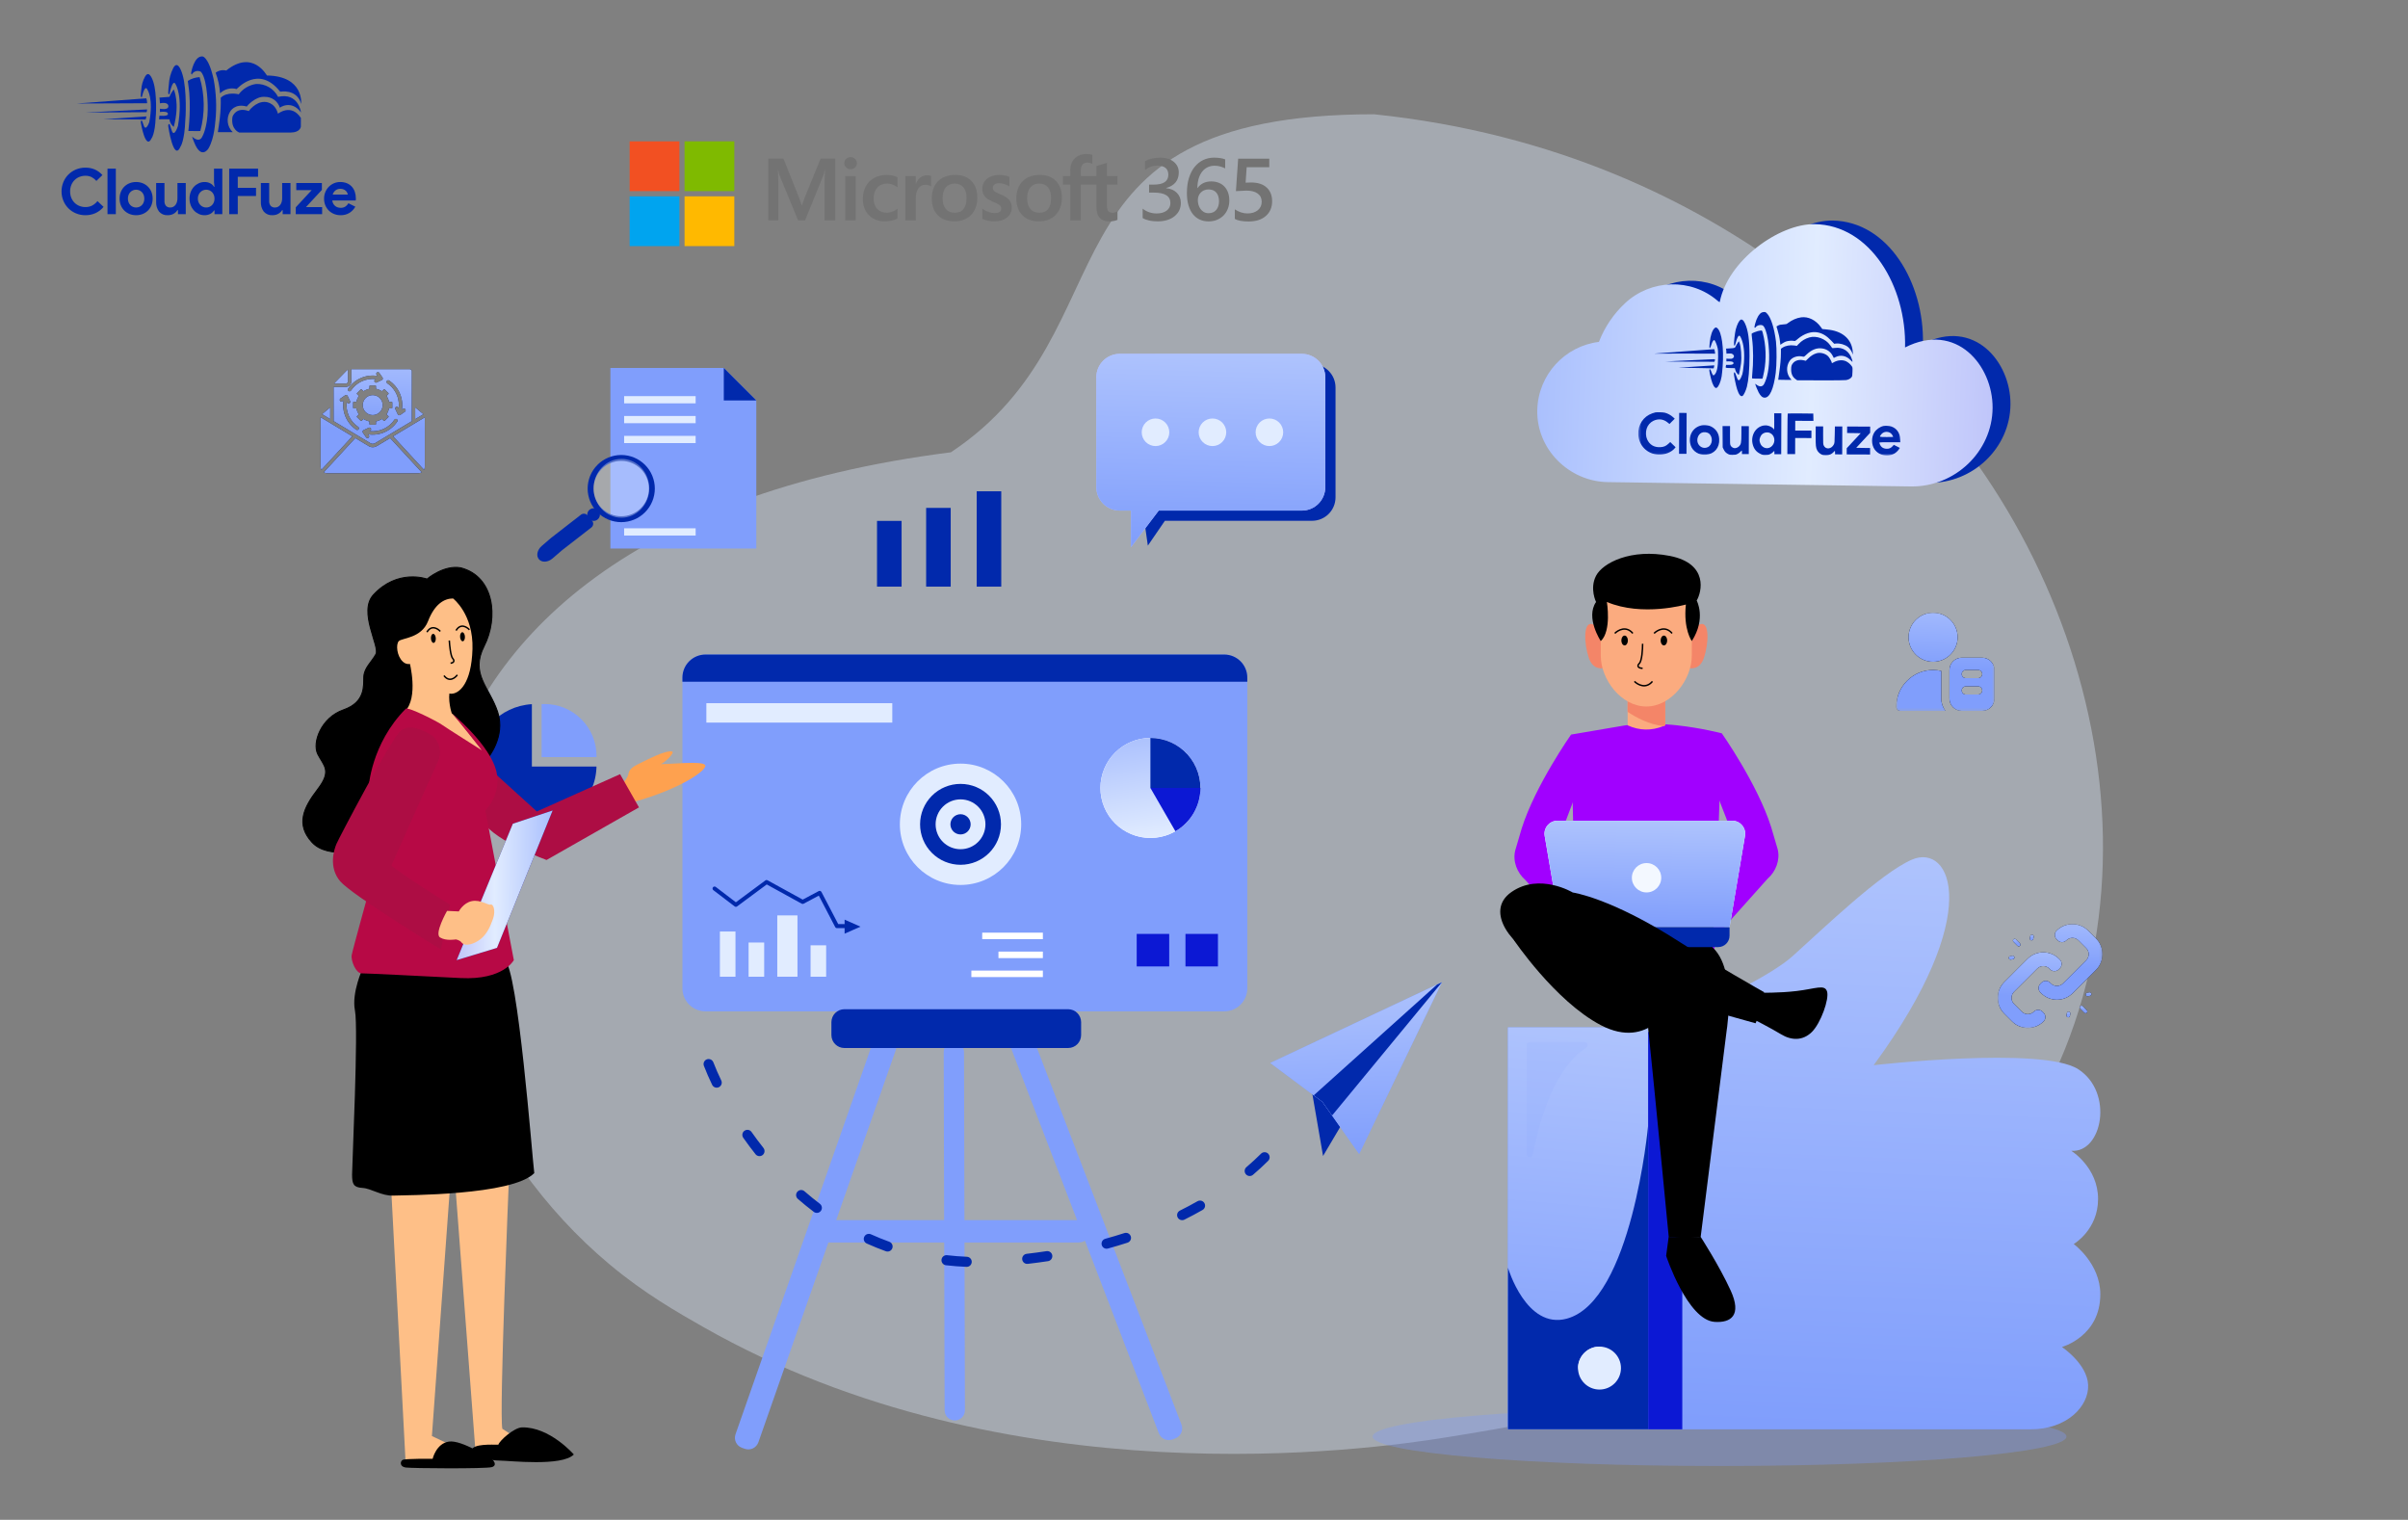 <svg width="900" height="568" viewBox="0 0 900 568" fill="none" xmlns="http://www.w3.org/2000/svg">
<rect x="0" y="0" width="900" height="568" fill="#808080" stroke="none"/>
<g clip-path="url(#clip0_6555_4955)">
<path d="M53.107 35.99C53.293 35.198 54.188 31.624 55.08 33.458C55.052 33.429 57.474 36.78 55.789 45.656C55.817 45.562 54.523 49.381 53.71 46.855C53.738 46.949 53.106 45.182 53.106 45.182C53.106 45.182 52.656 44.741 52.605 45.656C52.581 45.593 54.372 56.624 56.685 51.628C56.685 51.661 57.951 49.955 58.181 43.949C58.258 44.011 58.813 35.128 57.285 30.549C57.285 30.582 55.865 25.681 54.208 28.652C53.384 30.126 52.906 31.768 52.811 33.455C52.695 34.294 52.625 35.139 52.602 35.986C52.59 35.957 52.924 36.783 53.107 35.99Z" fill="#0129AC"/>
<path d="M63.438 34.827C63.654 33.823 64.671 29.291 65.696 31.617C65.664 31.581 68.439 35.829 66.51 47.085C66.541 46.971 65.064 51.803 64.133 48.605C64.165 48.721 63.443 46.484 63.443 46.484C63.443 46.484 62.928 45.924 62.867 47.084C62.84 47.007 64.892 60.991 67.539 54.656C67.539 54.698 68.989 52.535 69.257 44.92C69.346 44.997 69.979 33.736 68.232 27.93C68.232 27.973 66.605 21.758 64.707 25.526C63.754 27.421 63.21 29.495 63.108 31.613C62.975 32.678 62.895 33.749 62.869 34.822C62.842 34.784 63.22 35.83 63.438 34.827Z" fill="#0129AC"/>
<path d="M71.4 27.428C71.4 27.428 72.472 20.622 75.803 21.111C75.329 21.096 77.828 20.579 79.836 29.567C80.81 34.722 81.038 39.989 80.512 45.209C80.429 45.095 80.273 51.523 77.914 55.487C77.915 55.52 75.212 59.907 72.558 53.161C72.267 52.466 72.015 51.755 71.801 51.032C71.801 51.032 74.426 53.763 75.648 50.967C75.669 51.005 77.567 47.585 77.644 40.854C77.663 40.936 77.763 30.083 75.146 26.864C74.854 26.691 74.53 26.58 74.194 26.538C73.857 26.496 73.515 26.524 73.19 26.619C72.865 26.714 72.562 26.876 72.302 27.093C72.041 27.31 71.828 27.578 71.675 27.881C71.576 27.735 71.484 27.583 71.4 27.428Z" fill="#0129AC"/>
<path d="M89.405 49.528C89.405 49.528 86.204 48.413 86.873 43.767C86.912 43.443 88.234 39.804 93.005 41.522C92.889 41.522 95.49 38.05 98.81 38.088C98.837 38.088 102.615 37.858 103.896 42.5C103.826 42.567 108.763 38.472 112.447 44.064C112.457 44.081 112.456 46.576 112.447 45.95V47.311C112.447 47.311 112.259 49.478 108.794 49.527H108.588C106.702 49.495 89.405 49.528 89.405 49.528Z" fill="#0129AC"/>
<path d="M81.422 49.387C81.383 49.411 86.984 49.387 86.984 49.387C85.971 48.415 85.321 47.127 85.142 45.735C84.963 44.343 85.266 42.932 86 41.736C86.07 41.666 87.659 38.526 92.233 39.813C92.213 39.719 95.49 35.872 98.984 36.202C100.237 36.173 101.466 36.556 102.48 37.292C103.495 38.028 104.24 39.076 104.601 40.277C104.51 40.206 108.905 37.144 112.486 42.005C112.533 42.029 111.566 34.453 103.924 36.2C103.159 34.693 101.976 33.437 100.518 32.583C99.059 31.729 97.385 31.312 95.696 31.383C93.102 31.769 90.767 33.167 89.201 35.271C89.296 35.201 84.816 34.145 82.496 36.55C82.574 39.114 82.458 41.68 82.15 44.227C82.18 44.162 81.466 49.362 81.422 49.387Z" fill="#0129AC"/>
<path d="M80.598 27.179C81.526 29.654 82.081 32.252 82.244 34.889C83.043 34.096 84.038 33.528 85.128 33.245C86.218 32.962 87.364 32.973 88.448 33.278C88.556 33.278 96.599 23.966 104.72 34.266C104.811 34.301 110.861 33 112.594 38.854C112.519 38.854 113.744 28.443 99.775 28.216C99.735 28.295 94.518 18.319 84.556 26.364C83.878 26.19 83.169 26.174 82.483 26.316C81.797 26.457 81.153 26.754 80.599 27.183L80.598 27.179Z" fill="#0129AC"/>
<path d="M70.191 30.232C71.517 29.395 73.036 28.911 74.603 28.828C76.56 35.379 76.655 42.345 74.879 48.947C74.907 49.026 70.404 48.947 70.404 48.947C70.404 48.947 71.606 39.395 70.404 31.881L70.191 30.232Z" fill="#0129AC"/>
<path d="M59.593 36.483L63.322 36.199C63.719 35.202 64.266 34.271 64.942 33.438C64.966 33.438 67.341 38.456 64.942 47.44C64.496 47.096 64.123 46.667 63.845 46.178C63.567 45.688 63.389 45.148 63.322 44.589C63.322 44.521 59.434 44.589 59.434 44.589L59.597 43.227C59.597 43.227 62.976 43.635 62.748 42.502C62.728 42.478 62.948 41.458 59.773 41.849V40.625C59.773 40.625 62.922 41.315 62.93 39.695C62.93 39.671 63.082 37.941 59.773 38.607C59.749 37.896 59.689 37.187 59.593 36.483Z" fill="#0129AC"/>
<path d="M28.734 38.683L54.683 36.75C54.894 37.336 54.996 37.956 54.985 38.579C55.007 38.61 28.734 38.683 28.734 38.683Z" fill="#0129AC"/>
<path d="M31.961 42.049L54.963 40.891C54.979 41.246 54.914 41.6 54.773 41.926C54.758 41.963 31.961 42.049 31.961 42.049Z" fill="#0129AC"/>
<path d="M38.75 44.556L54.736 43.5L54.453 44.669L38.75 44.556Z" fill="#0129AC"/>
<path d="M38.708 77.316C37.904 78.301 36.889 79.093 35.737 79.633C34.536 80.176 33.23 80.448 31.912 80.429C30.702 80.439 29.503 80.205 28.386 79.74C27.333 79.303 26.375 78.665 25.567 77.862C24.764 77.054 24.126 76.098 23.689 75.046C23.225 73.936 22.991 72.744 23 71.541C22.991 70.338 23.225 69.146 23.689 68.036C24.126 66.984 24.764 66.028 25.567 65.22C26.375 64.417 27.333 63.779 28.386 63.343C29.503 62.879 30.702 62.646 31.912 62.658C33.149 62.633 34.377 62.876 35.512 63.371C36.568 63.859 37.511 64.561 38.28 65.434L36.023 67.62C35.533 67.047 34.941 66.571 34.276 66.216C33.551 65.852 32.747 65.672 31.935 65.693C31.171 65.688 30.413 65.829 29.701 66.109C29.023 66.375 28.404 66.775 27.884 67.285C27.357 67.809 26.941 68.434 26.66 69.122C26.35 69.888 26.197 70.708 26.208 71.534C26.195 72.362 26.348 73.185 26.658 73.953C26.939 74.641 27.355 75.265 27.881 75.789C28.402 76.302 29.021 76.704 29.701 76.971C30.413 77.251 31.171 77.392 31.935 77.387C32.814 77.405 33.683 77.206 34.466 76.808C35.227 76.399 35.895 75.837 36.426 75.156L38.708 77.316ZM40.181 80.048V63.034H43.292V80.048H40.181ZM50.875 68.024C51.725 68.014 52.569 68.172 53.359 68.488C54.086 68.781 54.747 69.218 55.303 69.771C55.86 70.331 56.297 70.998 56.59 71.731C56.905 72.525 57.062 73.373 57.053 74.226C57.062 75.08 56.905 75.928 56.59 76.722C56.298 77.455 55.862 78.122 55.306 78.682C54.75 79.235 54.089 79.671 53.362 79.965C52.572 80.281 51.728 80.439 50.878 80.429C50.027 80.439 49.183 80.281 48.394 79.965C47.666 79.671 47.005 79.235 46.449 78.682C45.891 78.122 45.453 77.455 45.16 76.722C44.844 75.928 44.687 75.08 44.696 74.226C44.687 73.373 44.844 72.525 45.16 71.731C45.451 70.998 45.887 70.331 46.443 69.771C46.999 69.218 47.66 68.781 48.387 68.488C49.178 68.171 50.023 68.014 50.875 68.024ZM50.875 77.553C51.27 77.553 51.661 77.477 52.027 77.328C52.396 77.18 52.732 76.96 53.013 76.679C53.307 76.38 53.538 76.025 53.691 75.634C53.864 75.186 53.948 74.709 53.94 74.23C53.948 73.75 53.864 73.273 53.691 72.826C53.538 72.435 53.307 72.079 53.013 71.78C52.732 71.498 52.397 71.275 52.027 71.126C51.661 70.977 51.27 70.9 50.875 70.9C50.475 70.897 50.08 70.974 49.71 71.125C49.346 71.276 49.016 71.499 48.738 71.779C48.444 72.078 48.213 72.434 48.061 72.824C47.888 73.272 47.803 73.749 47.811 74.229C47.803 74.708 47.888 75.185 48.061 75.633C48.213 76.024 48.444 76.379 48.738 76.678C49.016 76.957 49.346 77.177 49.71 77.326C50.08 77.478 50.475 77.555 50.875 77.553ZM66.511 78.525H66.321C65.959 79.11 65.451 79.59 64.847 79.918C64.198 80.266 63.471 80.442 62.735 80.429C62.118 80.476 61.499 80.379 60.927 80.144C60.355 79.909 59.846 79.543 59.441 79.076C58.676 78.032 58.295 76.757 58.361 75.464V68.404H61.474V75.08C61.42 75.75 61.619 76.415 62.032 76.945C62.245 77.156 62.5 77.319 62.781 77.424C63.062 77.528 63.361 77.572 63.66 77.551C64.053 77.56 64.441 77.466 64.787 77.28C65.113 77.096 65.397 76.845 65.619 76.543C65.858 76.214 66.035 75.844 66.141 75.45C66.263 75.013 66.323 74.561 66.321 74.108V68.404H69.431V80.048H66.515L66.511 78.525ZM80.175 78.644H79.984C79.66 79.174 79.201 79.61 78.654 79.906C77.969 80.275 77.198 80.455 76.42 80.429C75.685 80.431 74.959 80.273 74.292 79.965C73.62 79.657 73.015 79.222 72.51 78.682C71.981 78.112 71.566 77.447 71.287 76.722C70.98 75.926 70.826 75.079 70.836 74.226C70.826 73.374 70.98 72.527 71.287 71.731C71.566 71.006 71.982 70.34 72.511 69.771C73.016 69.233 73.621 68.798 74.292 68.491C74.959 68.183 75.685 68.025 76.419 68.028C77.197 68.001 77.968 68.181 78.653 68.55C79.199 68.845 79.659 69.278 79.984 69.806H80.175L79.984 68.143V63.034H83.097V80.048H80.175V78.644ZM77.062 77.553C77.465 77.555 77.864 77.478 78.238 77.328C78.607 77.18 78.943 76.96 79.224 76.679C79.519 76.379 79.754 76.024 79.913 75.634C80.094 75.188 80.183 74.711 80.175 74.23C80.183 73.749 80.094 73.271 79.913 72.826C79.754 72.436 79.519 72.08 79.224 71.78C78.943 71.498 78.608 71.275 78.238 71.126C77.864 70.976 77.465 70.899 77.062 70.901C76.657 70.899 76.257 70.98 75.885 71.138C75.517 71.294 75.182 71.52 74.899 71.804C74.604 72.104 74.37 72.459 74.21 72.849C74.031 73.286 73.942 73.755 73.949 74.228C73.942 74.7 74.031 75.169 74.21 75.606C74.37 75.996 74.604 76.351 74.899 76.651C75.182 76.935 75.517 77.161 75.885 77.317C76.257 77.475 76.657 77.555 77.062 77.553ZM85.664 63.034H96.452V66.076H88.874V70.21H95.694V73.252H88.874V80.048H85.666L85.664 63.034ZM105.649 78.528H105.459C105.097 79.111 104.589 79.59 103.985 79.918C103.336 80.266 102.608 80.442 101.87 80.429C101.254 80.476 100.636 80.378 100.064 80.143C99.493 79.909 98.984 79.543 98.579 79.076C97.814 78.032 97.433 76.757 97.499 75.464V68.404H100.612V75.08C100.558 75.75 100.757 76.415 101.171 76.945C101.383 77.156 101.638 77.319 101.919 77.424C102.2 77.528 102.499 77.572 102.798 77.551C103.192 77.559 103.581 77.465 103.927 77.278C104.253 77.094 104.537 76.843 104.759 76.541C104.998 76.212 105.176 75.841 105.282 75.448C105.402 75.011 105.462 74.56 105.459 74.108V68.404H108.572V80.048H105.649V78.528ZM110.544 77.482L116.485 71.066H110.734V68.404H120.306V70.975L114.366 77.391H120.401V80.048H110.54L110.544 77.482ZM132.81 77.244C132.286 78.18 131.539 78.971 130.636 79.549C129.632 80.161 128.472 80.466 127.297 80.429C126.455 80.437 125.619 80.28 124.838 79.965C124.104 79.669 123.437 79.228 122.877 78.669C122.318 78.109 121.878 77.442 121.581 76.709C121.265 75.919 121.108 75.075 121.118 74.224C121.114 73.408 121.268 72.598 121.57 71.839C121.859 71.107 122.286 70.437 122.83 69.867C123.375 69.3 124.024 68.844 124.743 68.524C125.509 68.185 126.34 68.015 127.178 68.025C128.033 68.01 128.881 68.168 129.673 68.489C130.371 68.776 130.996 69.214 131.503 69.772C132.004 70.334 132.384 70.993 132.62 71.707C132.879 72.489 133.008 73.308 133 74.131V74.416C132.985 74.503 132.977 74.59 132.977 74.678C132.96 74.764 132.952 74.852 132.953 74.939H124.184C124.233 75.368 124.366 75.783 124.576 76.16C124.765 76.49 125.015 76.78 125.313 77.015C125.599 77.242 125.926 77.411 126.275 77.514C126.622 77.617 126.983 77.669 127.345 77.669C127.971 77.693 128.589 77.523 129.115 77.182C129.574 76.866 129.953 76.447 130.22 75.958L132.81 77.244ZM129.982 72.729C129.957 72.489 129.888 72.256 129.78 72.04C129.651 71.773 129.474 71.531 129.258 71.327C129.009 71.093 128.719 70.908 128.402 70.781C128.012 70.629 127.597 70.555 127.178 70.565C126.545 70.554 125.926 70.755 125.42 71.135C124.899 71.535 124.524 72.094 124.35 72.727L129.982 72.729Z" fill="#0129AC"/>
</g>
<path opacity="0.38" d="M227.949 472.648C240.911 483.466 253.175 490.443 262.864 495.955C376.763 560.746 511.537 541.86 540.18 537.247C582.478 530.436 664.236 517.272 723.347 462.162C812.776 378.786 798.85 247.428 729.483 160.717C716.795 144.856 649.772 56.825 513.546 42.707C383.537 42.7 424.996 122.816 355.401 169.041C113.803 199.63 129.726 390.667 227.949 472.648Z" fill="#E1ECFF"/>
<path d="M604.152 236.932C605.172 236.117 607.944 234.975 610.881 236.932" stroke="black" stroke-width="4.953"/>
<path d="M198.789 263.172C186.734 263.883 177.328 273.865 177.328 285.941C177.328 298.535 187.544 308.751 200.141 308.751C212.523 308.751 222.653 298.866 222.943 286.479H198.789V263.172Z" fill="#0129AC"/>
<path d="M202.43 263.156V282.953H222.952C222.952 282.795 222.952 282.646 222.952 282.491C222.952 277.356 220.914 272.424 217.277 268.794C213.649 265.163 208.717 263.121 203.582 263.121C203.202 263.121 202.818 263.133 202.43 263.156Z" fill="#809EFC"/>
<path d="M336.976 194.68H327.793V219.245H336.976V194.68Z" fill="#0129AC"/>
<path d="M374.224 183.613H365.043V219.248H374.224V183.613Z" fill="#0129AC"/>
<path d="M355.331 189.82H346.148V219.245H355.331V189.82Z" fill="#0129AC"/>
<path d="M270.522 137.512H228.137V205.006H282.671V149.656L270.522 137.512Z" fill="#809EFC"/>
<path d="M282.673 149.656L270.523 137.512V149.656H282.673Z" fill="#0129AC"/>
<path d="M224.224 192.321C224.224 193.623 223.17 194.684 221.859 194.684C220.558 194.684 219.496 193.623 219.496 192.321C219.496 191.014 220.558 189.957 221.859 189.957C223.17 189.957 224.224 191.014 224.224 192.321Z" fill="#0129AC"/>
<path d="M224.097 190.699C221.948 188.546 220.734 185.635 220.734 182.597C220.734 179.565 221.948 176.649 224.096 174.498H224.097C226.236 172.353 229.156 171.145 232.194 171.145C235.222 171.145 238.142 172.353 240.291 174.498C242.437 176.648 243.643 179.563 243.643 182.597C243.643 185.636 242.438 188.545 240.291 190.698C238.143 192.846 235.223 194.05 232.194 194.05C229.155 194.05 226.235 192.845 224.097 190.699Z" stroke="#0129AC" stroke-width="2.201"/>
<path d="M218.37 191.994C217.906 191.957 217.428 192.1 217.048 192.428L206.025 200.99L205.419 201.505L203.699 202.988L202.478 204.044C200.776 205.507 200.311 207.725 201.428 209.023C202.543 210.316 204.804 210.182 206.498 208.719L207.727 207.663L209.448 206.18L210.053 205.659L221.077 197.097C221.84 196.444 221.922 195.306 221.264 194.549L219.596 192.612C219.271 192.232 218.823 192.021 218.37 191.989V191.994Z" fill="#0129AC"/>
<path d="M260 197.449H233.273V200.146H260V197.449Z" fill="#E1ECFF"/>
<path d="M260 162.898H233.273V165.602H260V162.898Z" fill="#E1ECFF"/>
<path d="M260 155.469H233.273V158.167H260V155.469Z" fill="#E1ECFF"/>
<path d="M260 148.047H233.273V150.745H260V148.047Z" fill="#E1ECFF"/>
<path d="M422.353 136.051C417.484 136.051 413.57 139.968 413.57 144.833V177.649C413.57 182.514 417.496 186.203 422.353 186.431H426.528L429.012 203.926L435.378 194.637H490.377C495.244 194.637 499.161 190.72 499.161 185.855V144.833C499.161 139.968 495.244 136.051 490.377 136.051H422.353Z" fill="#0129AC"/>
<path d="M418.532 132.242C413.667 132.242 409.75 136.153 409.75 141.025V182.046C409.75 186.908 413.667 190.829 418.532 190.829H422.699V204.506L433.072 190.829H486.548C491.413 190.829 495.331 186.908 495.331 182.046V141.023C495.331 136.153 491.413 132.242 486.548 132.242H418.532Z" fill="#B9BEF9"/>
<path d="M418.532 132.242C413.667 132.242 409.75 136.153 409.75 141.025V182.046C409.75 186.908 413.667 190.829 418.532 190.829H422.699V204.506L433.072 190.829H486.548C491.413 190.829 495.331 186.908 495.331 182.046V141.023C495.331 136.153 491.413 132.242 486.548 132.242H418.532Z" fill="url(#paint0_linear_6555_4955)"/>
<path d="M437.033 161.555C437.033 162.927 436.491 164.238 435.523 165.2C434.557 166.168 433.244 166.713 431.877 166.713C430.509 166.713 429.198 166.168 428.229 165.2C427.264 164.238 426.723 162.927 426.723 161.555C426.723 160.192 427.264 158.878 428.229 157.913C429.198 156.944 430.508 156.406 431.877 156.406C433.244 156.406 434.557 156.944 435.523 157.913C436.491 158.878 437.033 160.192 437.033 161.555Z" fill="#E1ECFF"/>
<path d="M458.316 161.555C458.316 162.927 457.769 164.238 456.809 165.2C455.843 166.168 454.53 166.713 453.164 166.713C451.795 166.713 450.484 166.168 449.516 165.2C448.547 164.238 448 162.927 448 161.555C448 160.192 448.547 158.878 449.516 157.913C450.484 156.944 451.794 156.406 453.164 156.406C454.53 156.406 455.843 156.944 456.809 157.913C457.769 158.878 458.316 160.192 458.316 161.555Z" fill="#E1ECFF"/>
<path d="M479.6 161.555C479.6 162.927 479.062 164.238 478.093 165.2C477.124 166.168 475.815 166.713 474.448 166.713C473.078 166.713 471.768 166.168 470.8 165.2C469.831 164.238 469.293 162.927 469.293 161.555C469.293 160.192 469.831 158.878 470.8 157.913C471.768 156.944 473.078 156.406 474.448 156.406C475.815 156.406 477.124 156.944 478.093 157.913C479.062 158.878 479.6 160.192 479.6 161.555Z" fill="#E1ECFF"/>
<path opacity="0.34" d="M642.684 547.901C714.297 547.901 772.352 542.972 772.352 536.892C772.352 530.812 714.297 525.883 642.684 525.883C571.07 525.883 513.016 530.812 513.016 536.892C513.016 542.972 571.07 547.901 642.684 547.901Z" fill="#809EFC"/>
<path d="M780.446 517.625C780.767 525.537 772.569 534.249 758.805 534.192H615.979L615.727 385.83C615.727 385.83 621.199 383.538 628.765 380.102C642.22 373.991 662.289 364.265 669.929 357.394C681.859 346.661 703.075 326.23 714.59 321.277C729.139 315.02 741.963 341.227 700.29 398.099C700.29 398.099 763.286 390.953 776.73 399.595C790.174 408.237 785.718 430.988 774.136 430.097C774.136 430.097 784.163 436.257 784.163 448.116C784.163 459.647 775.059 464.945 775.059 464.945C775.059 464.945 784.991 472.164 785 483.694C785.009 499.506 770.647 503.422 770.647 503.422C770.647 503.422 780.126 509.711 780.446 517.625Z" fill="url(#paint1_linear_6555_4955)"/>
<path d="M628.764 380.109V534.2H615.979L615.727 385.837C615.727 385.837 621.198 383.545 628.764 380.109Z" fill="#0C18D4"/>
<path d="M615.979 383.973H563.602V534.175H615.979V383.973Z" fill="#809EFC"/>
<path d="M615.979 383.973H563.602V534.175H615.979V383.973Z" fill="url(#paint2_linear_6555_4955)"/>
<path opacity="0.1" d="M592.191 389.457H571.759C571.123 389.457 570.605 389.973 570.605 390.612V431.293C570.605 432.692 572.625 432.887 572.89 431.514C575.57 417.669 581.217 399.174 592.807 391.586C593.775 390.953 593.346 389.457 592.191 389.457Z" fill="#809EFC"/>
<path d="M615.979 420.75C615.979 420.75 609.965 486.251 585.584 492.834C570.407 496.932 563.602 473.786 563.602 473.786V534.167H615.979V420.75Z" fill="#0129AC"/>
<path d="M605.843 511.302C605.843 515.735 602.248 519.328 597.818 519.328C593.385 519.328 589.793 515.735 589.793 511.302C589.793 511.131 589.797 510.96 589.809 510.792C590.062 506.765 593.281 503.546 597.307 503.293C597.477 503.282 597.647 503.277 597.819 503.277C602.249 503.277 605.843 506.87 605.843 511.302Z" fill="#E1ECFF"/>
<path d="M603.851 510.308C603.851 514.19 600.705 517.338 596.823 517.338C593.102 517.338 590.057 514.447 589.809 510.792C590.062 506.766 593.281 503.547 597.308 503.293C600.962 503.542 603.851 506.587 603.851 510.308Z" fill="#E1ECFF"/>
<path d="M263.701 244.625H457.541C462.334 244.625 466.184 248.475 466.184 253.268V369.355C466.184 374.141 462.334 377.994 457.541 377.994H263.701C258.918 377.994 255.059 374.141 255.059 369.355V253.268C255.059 248.475 258.918 244.625 263.701 244.625Z" fill="#809EFC"/>
<path d="M263.701 244.625C258.918 244.625 255.059 248.475 255.059 253.268V254.783H466.183V253.268C466.183 248.475 462.334 244.625 457.541 244.625H263.701Z" fill="#0129AC"/>
<path d="M333.497 262.809H264.004V270.061H333.497V262.809Z" fill="#E1ECFF"/>
<path d="M448.66 294.49C448.66 304.811 440.287 313.175 429.969 313.175C425.019 313.175 420.264 311.206 416.757 307.702C413.252 304.197 411.289 299.449 411.289 294.49C411.289 289.537 413.252 284.783 416.757 281.278C420.265 277.774 425.019 275.805 429.969 275.805C434.927 275.805 439.681 277.774 443.189 281.278C446.685 284.783 448.66 289.538 448.66 294.49Z" fill="white"/>
<path d="M448.66 294.49C448.66 304.811 440.287 313.175 429.969 313.175C425.019 313.175 420.264 311.206 416.757 307.702C413.252 304.197 411.289 299.449 411.289 294.49C411.289 289.537 413.252 284.783 416.757 281.278C420.265 277.774 425.019 275.805 429.969 275.805C434.927 275.805 439.681 277.774 443.189 281.278C446.685 284.783 448.66 289.538 448.66 294.49Z" fill="url(#paint3_linear_6555_4955)"/>
<path d="M429.969 275.805C435.272 275.805 440.322 278.061 443.876 282.005C447.41 285.951 449.113 291.216 448.546 296.491L429.969 294.49V275.805Z" fill="#0129AC"/>
<path d="M448.66 294.488C448.66 301.164 445.097 307.338 439.309 310.673L429.969 294.488H448.66Z" fill="#0C18D4"/>
<path d="M381.68 308.067C381.68 320.594 371.523 330.742 359.001 330.742C346.478 330.742 336.328 320.594 336.328 308.067C336.328 295.546 346.476 285.391 359.001 285.391C371.523 285.391 381.68 295.546 381.68 308.067Z" fill="#E1ECFF"/>
<path d="M374.119 308.086C374.119 316.434 367.355 323.204 359.002 323.204C354.991 323.204 351.15 321.606 348.312 318.774C345.474 315.942 343.883 312.095 343.883 308.086C343.883 304.077 345.474 300.23 348.312 297.392C351.15 294.557 354.991 292.969 359.002 292.969C367.355 292.969 374.119 299.735 374.119 308.086Z" fill="#0129AC"/>
<path d="M368.314 308.071C368.314 313.211 364.146 317.383 359.003 317.383C356.537 317.383 354.164 316.403 352.414 314.66C350.665 312.91 349.688 310.54 349.688 308.071C349.688 305.602 350.665 303.236 352.414 301.486C354.164 299.737 356.537 298.754 359.003 298.754C364.146 298.754 368.314 302.929 368.314 308.071Z" fill="#E1ECFF"/>
<path d="M362.785 308.084C362.785 310.173 361.083 311.86 358.999 311.86C358.001 311.86 357.037 311.46 356.328 310.755C355.62 310.046 355.223 309.09 355.223 308.084C355.223 307.08 355.62 306.118 356.328 305.409C357.037 304.701 358.001 304.301 358.999 304.301C361.083 304.301 362.785 305.995 362.785 308.084Z" fill="#0129AC"/>
<path d="M286.537 328.895C286.367 328.891 286.201 328.942 286.063 329.043L275.037 337.211L267.53 331.481C267.196 331.226 266.72 331.291 266.468 331.628C266.219 331.96 266.283 332.431 266.616 332.683L274.58 338.762C274.841 338.962 275.215 338.967 275.483 338.766L286.572 330.55L299.644 337.744C299.868 337.864 300.138 337.864 300.36 337.748L306.035 334.728L312.155 346.475C312.296 346.726 312.556 346.878 312.837 346.878H315.672C316.082 346.878 316.418 346.544 316.418 346.126C316.418 345.708 316.093 345.371 315.672 345.371H313.291L307.021 333.356C306.826 332.985 306.369 332.835 305.998 333.034L300.018 336.218L286.871 328.995C286.768 328.939 286.657 328.907 286.537 328.895Z" fill="#0129AC"/>
<path d="M315.676 348.946V343.703L321.593 346.327L318.644 347.635L315.676 348.946Z" fill="#0129AC"/>
<path d="M274.889 348.141H269.066V365.036H274.889V348.141Z" fill="#E1ECFF"/>
<path d="M285.618 352.25H279.793V365.04H285.618V352.25Z" fill="#E1ECFF"/>
<path d="M298.057 342.121H290.512V365.031H298.057V342.121Z" fill="#E1ECFF"/>
<path d="M308.778 353.297H302.953V365.037H308.778V353.297Z" fill="#E1ECFF"/>
<path d="M389.779 348.57H367.105V350.998H389.779V348.57Z" fill="white"/>
<path d="M389.779 362.742H363.051V365.17H389.779V362.742Z" fill="white"/>
<path d="M389.777 355.645H373.18V358.079H389.777V355.645Z" fill="white"/>
<path d="M436.997 349.035H424.848V361.188H436.997V349.035Z" fill="#0C18D4"/>
<path d="M455.215 349.035H443.074V361.188H455.215V349.035Z" fill="#0C18D4"/>
<path d="M182.209 283.461C182.209 283.461 189.093 275.363 185.995 266.046C182.887 256.734 175.633 251.924 180.981 241.425C186.319 230.927 184.795 215.461 172.19 212.219C165.899 211.075 159.591 216.42 159.591 216.42C159.591 216.42 148.718 212.409 139.554 222.335C133.824 228.635 142.027 241.617 140.512 244.481C138.975 247.346 136.111 249.581 135.972 252.957C135.842 256.33 136.65 262.404 128.353 265.305C120.045 268.211 116.604 277.522 118.76 281.843C120.919 286.164 124.167 287.917 118.76 294.938C113.365 301.957 110.527 308.167 116.604 314.782C122.678 321.396 136.585 317.345 136.585 317.345C136.585 317.345 152.383 271.043 159.267 275.363C166.151 279.681 182.209 283.461 182.209 283.461Z" fill="black"/>
<path d="M172.152 212.397C165.985 211.277 159.715 216.552 159.715 216.552L159.631 216.628L159.528 216.589C159.528 216.589 148.791 212.603 139.693 222.461C138.297 223.991 137.75 225.934 137.683 228.052C137.628 230.167 138.066 232.456 138.634 234.644C139.211 236.829 139.906 238.911 140.384 240.638C140.606 241.503 140.794 242.282 140.859 242.94C140.922 243.598 140.896 244.152 140.67 244.564C139.898 246.021 138.793 247.3 137.87 248.63C136.958 249.956 136.232 251.318 136.16 252.957C136.104 254.625 136.271 257.018 135.405 259.37C134.53 261.719 132.604 264.012 128.41 265.479C124.316 266.912 121.414 269.928 119.802 273.12C118.193 276.317 117.898 279.675 118.939 281.75C120.007 283.889 121.368 285.41 121.786 287.332C122.204 289.25 121.628 291.518 118.918 295.046C116.222 298.545 114.186 301.833 113.571 305.04C112.956 308.244 113.738 311.371 116.742 314.644C119.72 317.886 124.659 318.532 128.865 318.348C133.023 318.166 136.363 317.198 136.446 317.168C136.504 317.002 140.392 305.616 145.163 294.651C147.574 289.125 150.196 283.739 152.652 279.991C153.891 278.11 155.072 276.651 156.199 275.773C156.755 275.334 157.296 275.041 157.834 274.934C158.376 274.822 158.895 274.9 159.361 275.2C162.767 277.335 168.507 279.362 173.372 280.845C178.172 282.311 182.004 283.21 182.124 283.236C182.248 283.09 188.851 275.223 185.808 266.104C184.275 261.482 181.689 257.959 180.144 254.249C178.59 250.54 178.117 246.626 180.805 241.336C183.455 236.127 184.403 229.67 183.13 224.141C181.856 218.608 178.378 214.009 172.152 212.397ZM172.237 212.026L172.246 212.031C178.608 213.667 182.2 218.419 183.502 224.055C184.796 229.688 183.836 236.219 181.147 241.509C178.498 246.716 178.971 250.458 180.489 254.103C182.013 257.752 184.609 261.294 186.174 265.984C189.315 275.407 182.359 283.577 182.359 283.577L182.283 283.669L182.172 283.642C182.172 283.642 178.142 282.691 173.261 281.209C168.375 279.719 162.635 277.701 159.165 275.521C158.773 275.273 158.366 275.208 157.909 275.301C157.462 275.395 156.958 275.656 156.429 276.068C155.37 276.902 154.188 278.338 152.968 280.196C150.54 283.911 147.915 289.289 145.517 294.806C140.707 305.83 136.763 317.402 136.763 317.402L136.725 317.491L136.632 317.52C136.632 317.52 133.145 318.541 128.882 318.724C124.622 318.916 119.561 318.277 116.463 314.902C113.403 311.561 112.563 308.276 113.198 304.969C113.83 301.658 115.905 298.337 118.622 294.815C121.299 291.325 121.802 289.204 121.413 287.413C121.022 285.623 119.69 284.108 118.593 281.925C117.475 279.677 117.82 276.224 119.468 272.953C121.115 269.679 124.082 266.59 128.289 265.124C132.399 263.688 134.213 261.496 135.049 259.234C135.889 256.986 135.718 254.648 135.787 252.942C135.859 251.202 136.632 249.765 137.562 248.416C138.492 247.062 139.589 245.792 140.336 244.387C140.493 244.083 140.549 243.607 140.484 242.984C140.417 242.354 140.242 241.597 140.008 240.74C139.542 239.035 138.846 236.945 138.27 234.736C137.694 232.536 137.246 230.219 137.311 228.038C137.375 225.864 137.943 223.819 139.414 222.201C148.521 212.333 159.275 216.107 159.566 216.21C159.702 216.086 165.882 210.872 172.227 212.026H172.237Z" fill="black"/>
<path d="M153.055 247.427C153.055 247.427 156.563 260.657 151.297 265.916C158.59 270.372 180.999 281.308 180.999 281.308C169.792 266.865 168.85 266.595 168.85 266.595C168.85 266.595 167.092 261.463 168.303 257.281C169.52 253.096 155.073 241.081 153.055 247.427Z" fill="#FEBF87"/>
<path d="M146.234 444.736L151.583 546.294L168.759 547.819L169.519 540.57L161.427 536.7L168.581 438.156L146.234 444.736Z" fill="#FEBF87"/>
<path d="M190.175 441.39C190.175 441.39 186.526 528.058 187.747 533.994C190.994 536.022 192.202 536.97 192.202 536.97L187.747 542.232L177.624 541.288L169.52 434.422L190.175 441.39Z" fill="#FEBF87"/>
<path d="M169.336 223.668C169.336 223.668 176.974 229.493 176.591 242.57C176.21 255.65 171.529 259.277 168.666 259.277C165.799 259.277 156.346 255.071 155.492 249.345C155.492 248.582 155.305 247.107 155.305 247.107C155.305 247.107 152.868 249.392 150.58 247.294C148.281 245.197 147.908 240.806 149.053 239.609C150.197 238.416 157.502 238.565 159.978 232.167C162.461 225.771 165.995 223.668 169.336 223.668Z" fill="#FEBF87"/>
<path d="M232.828 292.783C232.828 292.783 234.624 290.679 234.856 289.345C235.099 288.011 235.722 286.911 238.726 285.48C241.73 284.047 248.503 280.373 251.183 280.851C252.42 281.186 248.413 285.144 246.932 285.577C250.756 285.624 261.928 284.339 263.473 285.828C265.027 287.318 255.036 294.669 237.015 299.663C233.647 297.639 232.828 292.783 232.828 292.783Z" fill="#FEA14F"/>
<path d="M184.22 288.383L200.638 303.274L231.757 289.337L238.82 301.747L204.269 321.409C204.269 321.409 185.373 314.54 180.601 307.282C175.818 300.027 184.22 288.383 184.22 288.383Z" fill="#AD0D44"/>
<path d="M135.635 361.754C135.635 361.754 131.317 370.931 132.666 377.681C134.015 384.43 131.59 435.457 131.59 438.964C131.59 442.477 132.098 443.779 135.448 443.97C138.788 444.16 142.603 447.026 146.995 446.837C151.386 446.643 191.473 446.837 199.687 438.434C198.923 432.703 193.575 361.502 188.608 358.828C179.638 360.353 137.646 363.529 135.635 361.754Z" fill="black"/>
<path d="M168.861 266.578C168.861 266.578 181.27 276.715 184.907 286.29C188.555 295.877 181.399 302.899 181.399 302.899L192.05 358.829C192.05 358.829 188.154 366.344 172.219 365.537C156.289 364.721 137.127 363.779 135.097 363.779C133.077 363.779 131.05 359.05 131.459 356.892C131.861 354.73 138.408 331.148 138.408 331.148L137.797 294.26C137.797 294.26 138.604 278.058 151.704 264.836C152.922 264.294 163.36 269.581 165.036 270.774C166.71 271.97 180.114 280.431 180.114 280.431C180.114 280.431 169.957 267.524 168.861 266.578Z" fill="#B70945"/>
<path d="M214.472 543.588C214.472 543.588 205.43 533.197 195.038 533.466C192.07 533.598 186.665 538.458 186.264 539.94C183.836 539.94 176.812 539.536 176.273 541.971C175.735 544.396 183.289 545.882 186.797 545.882C190.313 545.882 210.016 548.178 214.472 543.588Z" fill="black"/>
<path d="M161.695 545.216C161.695 545.216 151.432 545.082 150.484 545.621C149.544 546.161 149.331 548.124 151.58 548.457C153.825 548.794 181.649 548.985 183.835 548.314C186.032 547.644 184.411 545.641 183.65 545.258C182.887 544.878 172.58 538.099 167.806 538.769C163.034 539.436 161.695 545.216 161.695 545.216Z" fill="black"/>
<path d="M161.699 275.022C161.699 275.022 153.726 269.489 149.753 273.132C145.763 276.775 126.866 312.884 125.788 315.317C124.708 317.746 122.82 324.226 127.136 329.357C131.463 334.483 164.796 354.871 164.796 354.871C164.796 354.871 167.522 339.93 168.283 338.116C165.326 336.492 146.979 324.63 146.31 323.422C146.31 323.422 162.099 287.915 163.716 284.544C165.334 281.165 164.135 277.114 161.699 275.022Z" fill="#AD0D44"/>
<path d="M206.557 302.898L191.671 307.863L170.676 358.834L185.753 354.253L206.557 302.898Z" fill="#1B1189"/>
<path d="M206.557 302.898L191.671 307.863L170.676 358.834L185.753 354.253L206.557 302.898Z" fill="url(#paint4_linear_6555_4955)"/>
<path d="M167.091 340.433L171.482 340.632C171.482 340.632 173.103 337.46 176.338 336.784C179.577 336.113 182.415 338.405 183.363 338.07C184.301 337.73 185.39 340.237 184.238 343.47C183.158 346.506 181.94 349.069 179.717 350.895C177.483 352.711 173.91 353.994 172.497 352.243C171.819 351.299 170.338 351.093 170.338 351.093C170.338 351.093 166.681 351.769 164.457 350.353C162.235 348.935 167.091 340.433 167.091 340.433Z" fill="#FEBF87"/>
<path d="M403.142 456H309.868C307.662 456 305.887 457.507 305.887 459.374V460.994C305.887 462.861 307.662 464.367 309.868 464.367H403.142C405.346 464.367 407.133 462.861 407.133 460.994V459.374C407.133 457.507 405.346 456 403.142 456Z" fill="#809EFC"/>
<path d="M379.707 385.367L380.722 384.981C382.787 384.185 385.084 385.207 385.877 387.272L441.583 532.424C442.375 534.486 441.351 536.784 439.285 537.578L438.271 537.959C436.217 538.755 433.917 537.73 433.127 535.671L377.419 390.515C376.63 388.454 377.65 386.157 379.707 385.367Z" fill="#809EFC"/>
<path d="M356.505 389.414C354.404 389.417 352.711 391.117 352.719 393.218L353.056 527.095C353.064 529.198 354.767 530.887 356.858 530.88C358.962 530.878 360.645 529.184 360.645 527.077L360.311 393.199C360.303 391.097 358.609 389.409 356.505 389.414Z" fill="#809EFC"/>
<path d="M332.415 387.212L331.394 386.856C329.308 386.125 327.038 387.219 326.313 389.301L274.905 536.031C274.168 538.12 275.267 540.384 277.351 541.115L278.375 541.469C280.458 542.203 282.719 541.109 283.454 539.026L334.855 392.294C335.589 390.214 334.502 387.944 332.415 387.212Z" fill="#809EFC"/>
<path d="M399.215 377.18H315.598C312.909 377.18 310.742 379.354 310.742 382.043V386.822C310.742 389.511 312.909 391.679 315.598 391.679H399.215C401.904 391.679 404.073 389.511 404.073 386.822V382.043C404.073 379.354 401.904 377.18 399.215 377.18Z" fill="#0129AC"/>
<path d="M353.782 469.104C353.847 469.104 353.92 469.107 353.987 469.118C356.442 469.402 358.908 469.596 361.383 469.698C362.425 469.744 363.235 470.626 363.188 471.662C363.15 472.709 362.266 473.519 361.225 473.472C358.656 473.363 356.097 473.165 353.548 472.871C352.515 472.749 351.772 471.81 351.892 470.775C352.004 469.821 352.814 469.095 353.782 469.104ZM391.414 467.589C392.353 467.583 393.152 468.267 393.292 469.186C393.441 470.219 392.732 471.184 391.709 471.341C389.19 471.722 386.669 472.056 384.147 472.351C383.113 472.471 382.175 471.731 382.055 470.695C381.932 469.656 382.678 468.721 383.71 468.597C386.194 468.308 388.67 467.983 391.133 467.606C391.227 467.591 391.32 467.589 391.414 467.589ZM324.764 461.133C325.025 461.135 325.268 461.196 325.51 461.299C327.751 462.311 330.048 463.242 332.365 464.081C333.35 464.432 333.862 465.512 333.509 466.497C333.158 467.481 332.078 467.993 331.093 467.639C328.672 466.765 326.292 465.802 323.945 464.746C322.997 464.312 322.57 463.192 323.006 462.244C323.313 461.551 324.012 461.112 324.764 461.133ZM420.801 460.746C421.629 460.725 422.375 461.261 422.635 462.051C422.96 463.042 422.41 464.108 421.424 464.432C418.996 465.219 416.559 465.945 414.096 466.621C413.09 466.898 412.047 466.307 411.779 465.299C411.498 464.289 412.095 463.254 413.098 462.978C415.5 462.317 417.89 461.606 420.263 460.837C420.429 460.781 420.616 460.75 420.801 460.746ZM448.505 448.693C449.185 448.687 449.82 449.05 450.153 449.647C450.674 450.554 450.358 451.706 449.444 452.218C447.221 453.488 444.972 454.688 442.684 455.823C441.742 456.287 440.607 455.908 440.141 454.971C439.677 454.039 440.069 452.903 440.999 452.44C443.231 451.334 445.419 450.168 447.575 448.939C447.856 448.777 448.181 448.693 448.505 448.693ZM299.479 444.752C299.927 444.766 300.345 444.93 300.679 445.223C302.549 446.85 304.467 448.415 306.438 449.908C307.267 450.539 307.433 451.727 306.802 452.555C306.179 453.391 304.988 453.552 304.16 452.92C302.112 451.373 300.119 449.749 298.195 448.07C297.405 447.382 297.329 446.192 298.011 445.405C298.381 444.98 298.92 444.738 299.479 444.752ZM472.685 430.622C473.179 430.625 473.645 430.826 473.987 431.175C474.722 431.915 474.722 433.108 473.979 433.845C472.156 435.663 470.266 437.403 468.312 439.068C467.522 439.744 466.331 439.656 465.652 438.86C464.974 438.068 465.067 436.873 465.858 436.195C467.744 434.59 469.57 432.915 471.319 431.169C471.681 430.805 472.173 430.607 472.685 430.622ZM279.43 422.252C280.019 422.282 280.557 422.58 280.889 423.057C282.323 425.091 283.803 427.085 285.348 429.031C285.989 429.85 285.849 431.041 285.032 431.687C284.213 432.333 283.022 432.193 282.379 431.373C280.787 429.37 279.264 427.319 277.792 425.23C277.198 424.373 277.402 423.197 278.256 422.598C278.602 422.354 279.012 422.234 279.43 422.252ZM264.861 395.797C265.643 395.8 266.341 396.282 266.619 397.02C267.485 399.298 268.5 401.548 269.568 403.794C270.024 404.74 269.624 405.869 268.685 406.323C267.737 406.767 266.61 406.37 266.165 405.428C265.066 403.131 264.007 400.782 263.085 398.354C262.714 397.376 263.206 396.288 264.183 395.917C264.395 395.832 264.63 395.797 264.861 395.797Z" fill="#0129AC"/>
<path d="M490.375 408.137L494.497 432.033L504.952 414.348L490.375 408.137Z" fill="#0129AC"/>
<path d="M538.912 367.109L474.766 397.27L494.247 411.784L507.989 431.253L538.912 367.109Z" fill="#809EFC"/>
<path d="M538.912 367.109L474.766 397.27L494.247 411.784L507.989 431.253L538.912 367.109Z" fill="url(#paint5_linear_6555_4955)"/>
<path d="M538.911 367.109L538.894 367.152L497.866 416.912L494.247 411.784L491.012 409.374L537.098 367.966L538.911 367.109Z" fill="#0129AC"/>
<path d="M640.622 358.868L643.538 274.078C643.538 274.078 636.087 272.092 626.691 271.066C626.089 271.002 625.483 270.941 624.866 270.886C618.995 270.341 612.534 270.227 606.73 271.214L605.851 271.362L587.199 274.539L589.176 358.868H640.622Z" fill="#A100FF"/>
<path d="M622.399 258.375V271.085C622.167 271.185 621.937 271.284 621.705 271.375C617.224 273.165 612.763 273.088 608.328 271.085V258.375H622.399Z" fill="#FBAB7F"/>
<path d="M622.399 261.461V271.092C622.167 271.192 621.937 271.291 621.705 271.383C616.459 270.822 611.514 268.158 608.328 266.055V261.462L622.399 261.461Z" fill="#F48568"/>
<path d="M599.576 237.607C599.576 237.607 598.027 233.964 594.932 233.235C591.835 232.508 591.927 240.248 593.839 245.894C595.751 251.541 600.579 249.355 600.579 249.355L599.576 237.607Z" fill="#F48568"/>
<path d="M631.096 237.607C631.096 237.607 632.645 233.964 635.74 233.235C638.838 232.508 638.746 240.248 636.833 245.894C634.92 251.541 630.094 249.355 630.094 249.355L631.096 237.607Z" fill="#F48568"/>
<path d="M615.309 264.042C605.916 264.042 598.301 253.953 598.301 245.067V224.973H632.315V245.067C632.315 253.953 624.701 264.042 615.309 264.042Z" fill="#FBAB7F"/>
<path d="M598.301 239.598C598.301 239.598 592.488 230.854 596.533 224.981C596.533 224.981 594.05 219.963 596.533 215.181C599.016 210.4 609.502 204.899 624.121 207.768C638.738 210.638 635.975 221.429 634.147 224.434C634.147 224.434 637.781 231.128 632.317 239.598C632.317 239.598 629.114 235.226 630.102 225.936C630.102 225.936 613.83 230.58 600.579 224.981C600.579 224.981 602.399 235.771 598.301 239.598Z" fill="black"/>
<path d="M587.199 274.531C587.199 274.531 573.845 293.498 568.766 309.539C568.766 309.539 575.714 317.784 580.394 319.543L588.911 297.037C588.911 297.037 593.066 283.906 587.199 274.531Z" fill="#A100FF"/>
<path d="M580.392 319.543C580.392 319.543 586.689 330.134 598.574 348.564L591.957 353.323L570.102 328.878C566.987 326.179 565.325 321.826 566.326 317.826L568.764 309.539C568.764 309.539 577.583 312.838 580.392 319.543Z" fill="#A100FF"/>
<path d="M643.535 274.074C643.535 274.074 656.888 293.04 661.968 309.082C661.968 309.082 655.019 317.327 650.339 319.086L641.789 297.03C641.789 297.03 637.668 283.448 643.535 274.074Z" fill="#A100FF"/>
<path d="M650.342 319.087C650.342 319.087 644.045 329.678 632.16 348.108L638.777 352.867L660.634 328.422C663.75 325.723 665.411 321.37 664.408 317.37L661.97 309.082C661.97 309.082 653.151 312.382 650.342 319.087Z" fill="#A100FF"/>
<path d="M615.37 377.777C615.16 375.712 615.523 373.63 615.898 371.587C617.226 364.323 621.487 349.544 634.015 351.281C650.551 353.574 645.363 385.009 645.363 385.009L635.633 462.286C631.945 462.818 627.93 462.75 623.7 462.286C623.7 462.286 619.404 417.368 615.37 377.777Z" fill="black"/>
<path d="M565.684 351.13C565.684 351.13 581.16 374.15 598.311 383.137C616.642 392.743 624.867 374.9 624.867 374.9C624.867 374.9 584.054 345.961 565.684 351.13Z" fill="black"/>
<path d="M640.386 343.199C640.386 343.199 641.462 357.823 637.05 362.033C632.639 366.243 605.769 366.443 596.745 363.636C587.721 360.829 589.32 342.457 589.32 342.457L640.386 343.199Z" fill="black"/>
<path d="M646.424 346.542H583.172L577.332 312.393C576.826 309.435 579.105 306.734 582.105 306.734H647.426C650.427 306.734 652.705 309.435 652.2 312.393L646.424 346.542Z" fill="white"/>
<path d="M646.424 346.542H583.172L577.332 312.393C576.826 309.435 579.105 306.734 582.105 306.734H647.426C650.427 306.734 652.705 309.435 652.2 312.393L646.424 346.542Z" fill="url(#paint6_linear_6555_4955)"/>
<path d="M642.164 353.964H587.432C585.079 353.964 583.172 352.058 583.172 349.706V346.539H646.424V349.706C646.424 352.058 644.518 353.964 642.164 353.964Z" fill="#0129AC"/>
<path d="M620.896 328.048C620.896 331.079 618.439 333.536 615.407 333.536C612.376 333.536 609.918 331.079 609.918 328.048C609.918 325.016 612.376 322.559 615.407 322.559C618.439 322.559 620.896 325.015 620.896 328.048Z" fill="#F3F8FF"/>
<path d="M677.184 385.696C673.86 388.972 669.648 388.976 665.606 386.51C663.893 385.463 661.339 384.064 658.957 382.793C655.712 381.059 652.793 379.575 652.793 379.575L656.539 371.013C656.539 371.013 658.841 371.077 662.097 370.996H662.101C664.82 370.933 668.206 370.768 671.465 370.382C678.639 369.537 681.98 367.764 682.867 370.546C683.752 373.332 680.513 382.415 677.184 385.696Z" fill="black"/>
<path d="M587.826 333.561C587.826 333.561 575.416 326.088 564.924 333.374C554.431 340.659 565.532 354.383 577.002 359.037C588.473 363.692 656.15 382.436 656.15 382.436C657.342 379.99 658.353 375.494 659.345 370.824C659.345 370.824 639.197 359.396 627.877 352.107C602.093 335.509 587.826 333.561 587.826 333.561Z" fill="black"/>
<path d="M635.634 462.266C635.634 462.266 642.599 473.022 646.845 482.311C651.091 491.601 646.953 494.444 640.847 494.034C630.685 493.35 622.727 469.355 622.727 469.355L623.675 462.266C623.675 462.266 625.964 462.509 635.634 462.266Z" fill="black"/>
<path d="M253.93 52.828H235.328V71.429H253.93V52.828Z" fill="#F25022"/>
<path d="M274.456 52.828H255.855V71.429H274.456V52.828Z" fill="#7FBA00"/>
<path d="M253.93 73.379H235.328V91.979H253.93V73.379Z" fill="#00A4EF"/>
<path d="M274.456 73.379H255.855V91.979H274.456V73.379Z" fill="#FFB900"/>
<path d="M300.782 73.754L299.697 76.784H299.635C299.442 76.075 299.12 75.067 298.611 73.788L292.818 59.25H287.152V82.363H290.887V68.155C290.887 67.278 290.868 66.218 290.83 65.005C290.811 64.391 290.741 63.9 290.726 63.525H290.807C290.995 64.396 291.194 65.059 291.335 65.503L298.285 82.363H300.9L307.798 65.351C307.954 64.963 308.119 64.206 308.275 63.525H308.355C308.266 65.208 308.19 66.747 308.175 67.675V82.363H312.164V59.25H306.722L300.782 73.754Z" fill="#737373"/>
<path d="M319.817 65.812H315.918V82.376H319.817V65.812Z" fill="#737373"/>
<path d="M317.903 58.734C317.261 58.734 316.704 58.954 316.241 59.385C315.784 59.819 315.547 60.366 315.547 61.01C315.547 61.644 315.779 62.18 316.237 62.603C316.689 63.025 317.252 63.237 317.903 63.237C318.555 63.237 319.121 63.025 319.579 62.604C320.042 62.18 320.273 61.644 320.273 61.01C320.273 60.388 320.046 59.847 319.599 59.403C319.149 58.959 318.578 58.734 317.903 58.734Z" fill="#737373"/>
<path d="M333.598 65.609C332.847 65.454 332.115 65.375 331.422 65.375C329.632 65.375 328.037 65.758 326.682 66.515C325.322 67.271 324.274 68.353 323.556 69.727C322.843 71.099 322.484 72.701 322.484 74.487C322.484 76.052 322.834 77.487 323.528 78.754C324.222 80.023 325.2 81.014 326.441 81.702C327.683 82.388 329.118 82.737 330.704 82.737C332.555 82.737 334.136 82.367 335.402 81.637L335.454 81.607V78.038L335.289 78.157C334.717 78.576 334.075 78.91 333.386 79.15C332.697 79.39 332.069 79.512 331.517 79.512C329.987 79.512 328.759 79.034 327.871 78.09C326.98 77.146 326.526 75.821 326.526 74.152C326.526 72.473 326.994 71.112 327.928 70.109C328.854 69.108 330.086 68.6 331.583 68.6C332.862 68.6 334.109 69.034 335.289 69.891L335.454 70.009V66.248L335.402 66.219C334.958 65.97 334.349 65.765 333.598 65.609Z" fill="#737373"/>
<path d="M346.439 65.519C345.462 65.519 344.583 65.834 343.833 66.454C343.177 66.998 342.699 67.744 342.336 68.675H342.294V65.807H338.398V82.37H342.294V73.897C342.294 72.456 342.62 71.273 343.266 70.379C343.903 69.496 344.748 69.048 345.787 69.048C346.136 69.048 346.528 69.106 346.957 69.22C347.378 69.334 347.685 69.458 347.864 69.588L348.029 69.706V65.778L347.968 65.752C347.605 65.597 347.089 65.519 346.439 65.519Z" fill="#737373"/>
<path d="M357.027 65.375C354.293 65.375 352.127 66.175 350.578 67.754C349.034 69.332 348.25 71.517 348.25 74.248C348.25 76.841 349.015 78.927 350.525 80.447C352.032 81.966 354.086 82.737 356.625 82.737C359.273 82.737 361.403 81.926 362.947 80.325C364.491 78.727 365.274 76.564 365.274 73.896C365.274 71.261 364.542 69.16 363.094 67.651C361.639 66.141 359.6 65.375 357.027 65.375ZM360.124 78.129C359.392 79.047 358.292 79.512 356.852 79.512C355.421 79.512 354.288 79.037 353.495 78.103C352.698 77.163 352.292 75.823 352.292 74.12C352.292 72.364 352.698 70.989 353.495 70.033C354.293 69.082 355.412 68.601 356.819 68.601C358.188 68.601 359.274 69.061 360.058 69.971C360.842 70.884 361.238 72.248 361.238 74.024C361.238 75.823 360.861 77.204 360.124 78.129Z" fill="#737373"/>
<path d="M373.908 72.618C372.676 72.125 371.892 71.715 371.566 71.403C371.255 71.099 371.094 70.67 371.094 70.126C371.094 69.645 371.293 69.259 371.694 68.947C372.1 68.632 372.667 68.472 373.375 68.472C374.031 68.472 374.701 68.576 375.371 68.78C376.037 68.983 376.627 69.256 377.119 69.589L377.279 69.699V66.097L377.218 66.07C376.765 65.877 376.169 65.711 375.443 65.576C374.721 65.443 374.069 65.375 373.502 65.375C371.642 65.375 370.108 65.85 368.932 66.787C367.752 67.73 367.152 68.966 367.152 70.462C367.152 71.24 367.28 71.931 367.534 72.515C367.79 73.103 368.186 73.622 368.715 74.056C369.234 74.486 370.042 74.937 371.114 75.397C372.011 75.766 372.681 76.079 373.106 76.326C373.521 76.567 373.818 76.81 373.983 77.047C374.144 77.278 374.229 77.594 374.229 77.985C374.229 79.099 373.393 79.639 371.679 79.639C371.042 79.639 370.32 79.507 369.522 79.245C368.73 78.984 367.983 78.607 367.317 78.125L367.152 78.008V81.805L367.214 81.833C367.771 82.091 368.474 82.308 369.305 82.479C370.131 82.65 370.881 82.737 371.533 82.737C373.554 82.737 375.173 82.259 376.358 81.317C377.553 80.369 378.157 79.103 378.157 77.555C378.157 76.438 377.831 75.481 377.19 74.709C376.552 73.943 375.447 73.239 373.908 72.618Z" fill="#737373"/>
<path d="M388.632 65.375C385.903 65.375 383.731 66.175 382.188 67.754C380.639 69.332 379.855 71.517 379.855 74.248C379.855 76.841 380.62 78.927 382.131 80.447C383.642 81.966 385.696 82.737 388.235 82.737C390.879 82.737 393.009 81.926 394.553 80.325C396.101 78.727 396.884 76.564 396.884 73.896C396.884 71.261 396.148 69.16 394.698 67.651C393.244 66.141 391.205 65.375 388.632 65.375ZM391.729 78.129C391.002 79.047 389.897 79.512 388.457 79.512C387.026 79.512 385.898 79.037 385.1 78.103C384.302 77.163 383.897 75.823 383.897 74.12C383.897 72.364 384.302 70.989 385.1 70.033C385.898 69.082 387.018 68.601 388.424 68.601C389.794 68.601 390.884 69.061 391.663 69.971C392.446 70.884 392.844 72.248 392.844 74.024C392.844 75.823 392.47 77.204 391.729 78.129Z" fill="#737373"/>
<path d="M417.664 68.971V65.793H413.718V60.853L413.585 60.894L409.879 62.028L409.804 62.05V65.793H403.959V63.708C403.959 62.737 404.176 61.994 404.606 61.499C405.03 61.009 405.64 60.76 406.414 60.76C406.971 60.76 407.548 60.892 408.128 61.151L408.274 61.215V57.869L408.204 57.844C407.666 57.65 406.924 57.551 406.013 57.551C404.861 57.551 403.817 57.802 402.906 58.298C401.99 58.795 401.273 59.505 400.772 60.407C400.272 61.308 400.017 62.348 400.017 63.5V65.793H397.27V68.971H400.017V82.357H403.959V68.971H409.804V77.477C409.804 80.98 411.456 82.756 414.719 82.756C415.253 82.756 415.818 82.693 416.395 82.57C416.98 82.444 417.377 82.317 417.612 82.183L417.664 82.153V78.945L417.505 79.052C417.292 79.195 417.022 79.311 416.711 79.398C416.395 79.486 416.135 79.53 415.932 79.53C415.167 79.53 414.601 79.325 414.251 78.919C413.898 78.509 413.718 77.793 413.718 76.79V68.971H417.664Z" fill="#737373"/>
<path d="M427.07 81.496V77.992C428.609 79.182 430.342 79.776 432.272 79.776C433.845 79.776 435.095 79.428 436.026 78.732C436.97 78.035 437.442 77.093 437.442 75.903C437.442 73.29 435.398 71.983 431.305 71.983H429.473V68.994H431.22C434.856 68.994 436.668 67.762 436.668 65.297C436.668 63.026 435.252 61.891 432.424 61.891C430.842 61.891 429.355 62.443 427.962 63.546V60.236C429.562 59.357 431.455 58.918 433.641 58.918C435.738 58.918 437.413 59.432 438.679 60.461C439.94 61.489 440.572 62.807 440.572 64.413C440.572 67.445 438.991 69.395 435.833 70.263V70.327C437.532 70.488 438.877 71.072 439.865 72.079C440.851 73.076 441.346 74.323 441.346 75.823C441.346 77.891 440.549 79.562 438.958 80.837C437.367 82.101 435.27 82.733 432.67 82.733C430.333 82.733 428.467 82.321 427.07 81.496Z" fill="#737373"/>
<path d="M459.467 74.939C459.467 76.097 459.269 77.152 458.873 78.105C458.491 79.059 457.952 79.883 457.258 80.58C456.569 81.266 455.742 81.801 454.789 82.187C453.845 82.562 452.82 82.749 451.71 82.749C450.526 82.749 449.435 82.524 448.434 82.074C447.447 81.624 446.588 80.955 445.866 80.066C445.153 79.177 444.601 78.073 444.204 76.755C443.807 75.427 443.609 73.889 443.609 72.144C443.609 70.011 443.869 68.121 444.383 66.471C444.913 64.821 445.63 63.439 446.541 62.325C447.452 61.211 448.524 60.364 449.751 59.786C450.978 59.207 452.31 58.918 453.736 58.918C454.624 58.918 455.431 58.977 456.158 59.095C456.889 59.213 457.48 59.373 457.919 59.577V62.935C457.357 62.657 456.763 62.421 456.125 62.228C455.488 62.035 454.756 61.939 453.934 61.939C453.014 61.939 452.16 62.121 451.38 62.485C450.601 62.85 449.926 63.385 449.355 64.093C448.798 64.789 448.354 65.657 448.023 66.696C447.707 67.724 447.542 68.913 447.528 70.263H447.627C448.132 69.502 448.812 68.902 449.671 68.463C450.535 68.024 451.55 67.804 452.716 67.804C453.746 67.804 454.676 67.971 455.497 68.303C456.332 68.624 457.041 69.096 457.621 69.717C458.217 70.327 458.67 71.077 458.986 71.966C459.307 72.845 459.467 73.836 459.467 74.939ZM455.615 75.245C455.615 74.581 455.53 73.975 455.365 73.429C455.214 72.882 454.973 72.416 454.643 72.031C454.321 71.635 453.915 71.329 453.424 71.115C452.938 70.9 452.366 70.793 451.71 70.793C451.054 70.793 450.469 70.911 449.964 71.147C449.473 71.372 449.052 71.672 448.712 72.047C448.373 72.421 448.118 72.85 447.938 73.332C447.778 73.814 447.693 74.307 447.693 74.811C447.693 75.357 447.769 75.919 447.924 76.498C448.089 77.066 448.335 77.585 448.666 78.057C448.996 78.528 449.411 78.919 449.916 79.23C450.431 79.53 451.04 79.68 451.743 79.68C452.366 79.68 452.923 79.567 453.405 79.342C453.892 79.118 454.288 78.807 454.61 78.41C454.94 78.014 455.185 77.548 455.35 77.012C455.525 76.466 455.615 75.877 455.615 75.245Z" fill="#737373"/>
<path d="M461.52 81.826V78.243C463.068 79.26 464.636 79.769 466.23 79.769C467.832 79.769 469.121 79.373 470.097 78.58C471.075 77.776 471.566 76.71 471.566 75.382C471.566 74.075 471.066 73.058 470.064 72.329C469.078 71.6 467.657 71.236 465.801 71.236C465.164 71.236 463.875 71.3 461.93 71.429L462.77 59.312H474.394V62.494H465.948L465.556 68.263C466.311 68.22 466.995 68.199 467.61 68.199C470.117 68.199 472.048 68.826 473.407 70.079C474.781 71.333 475.465 73.047 475.465 75.221C475.465 77.504 474.682 79.335 473.11 80.717C471.551 82.089 469.408 82.774 466.675 82.774C464.366 82.774 462.652 82.458 461.52 81.826Z" fill="#737373"/>
<path d="M718.699 128.509C719.265 105.84 705.806 82.726 684.899 82.428C671.59 82.238 652.436 96.046 649.438 111.558C649.248 111.533 648.974 111.357 648.642 111.069C638.728 102.496 623.679 102.997 614.089 111.933C609.809 115.92 606.428 120.865 604.286 126.434C591.557 127.984 581.587 138.678 581.243 151.844C580.861 166.481 593.049 178.634 607.659 178.843L720.935 180.458C737.285 180.691 751.311 167.483 751.42 151.095C751.525 135.186 737.817 118.784 718.699 128.509Z" fill="#0129AC"/>
<path d="M712.021 129.853C712.587 107.183 699.126 84.07 678.222 83.772C664.91 83.582 645.757 97.389 642.76 112.902C642.57 112.877 642.296 112.701 641.962 112.413C632.048 103.84 617.002 104.341 607.411 113.277C603.133 117.263 599.75 122.208 597.607 127.778C584.879 129.328 574.908 140.021 574.563 153.188C574.183 167.824 586.372 179.978 600.98 180.186L714.256 181.802C730.606 182.034 744.634 168.827 744.742 152.439C744.847 136.529 731.138 120.128 712.021 129.853Z" fill="url(#paint7_linear_6555_4955)"/>
<path d="M658.426 116.812C657.479 117.269 656.54 118.89 655.986 121.01C655.716 122.052 655.69 122.319 655.811 122.441C655.944 122.574 656.018 122.539 656.225 122.26C656.737 121.571 657.829 121.272 658.725 121.59C659.5 121.86 660.365 124.179 660.791 127.139C661.5 132.197 661.362 137.034 660.427 140.596C660.083 141.916 659.495 143.369 659.13 143.842C658.984 144.01 658.693 144.239 658.474 144.324C657.964 144.539 657.14 144.306 656.475 143.758C656.21 143.551 656.004 143.417 656.004 143.454C656.003 143.684 656.928 146.003 657.289 146.647C658.049 148.032 658.714 148.616 659.562 148.62C661.453 148.626 662.896 145.381 663.681 139.383C664.055 136.558 664.102 130.351 663.783 127.658C663.195 122.77 661.911 118.716 660.474 117.219C659.954 116.672 659.858 116.61 659.361 116.609C659.07 116.608 658.645 116.704 658.426 116.812Z" fill="#0129AC"/>
<path d="M673.192 118.599C671.519 118.823 669.745 119.592 668.152 120.811C667.715 121.162 667.581 121.185 666.454 121.255C665.471 121.312 665.119 121.382 664.609 121.647C664.257 121.816 663.965 121.984 663.965 122.021C663.965 122.045 664.12 122.568 664.325 123.186C664.756 124.558 665.102 126.135 665.278 127.688L665.42 128.865L666.1 128.395C666.465 128.128 667.072 127.804 667.449 127.659C668.226 127.371 669.717 127.242 670.433 127.403C670.905 127.514 670.929 127.502 671.878 126.705C674.322 124.641 677.115 123.742 679.465 124.246C681.27 124.629 682.758 125.556 684.473 127.357L685.536 128.476L686.239 128.394C687.659 128.242 689.586 128.793 690.661 129.658C691.265 130.133 691.893 131.009 692.253 131.834L692.554 132.551L692.485 131.58C692.199 127.056 689.02 124.002 683.833 123.268C683.336 123.194 682.525 123.094 682.016 123.055L681.094 122.979L680.527 122.201C678.633 119.6 675.873 118.244 673.192 118.599Z" fill="#0129AC"/>
<path d="M650.536 119.53C649.952 119.854 649.257 121.247 648.74 123.148C648.42 124.347 647.97 128.347 648.101 128.881C648.257 129.488 648.488 129.198 648.759 128.059C649.202 126.278 649.739 125.297 650.187 125.481C650.477 125.592 651.055 126.939 651.378 128.238C652.047 130.932 652.083 134.412 651.461 138.592C651.313 139.623 651.165 140.155 650.799 140.918C649.992 142.637 649.604 142.54 648.921 140.45C648.465 139.091 648.224 138.811 648.063 139.453C647.941 139.914 648.727 143.834 649.266 145.52C649.926 147.548 650.626 148.387 651.307 147.953C651.744 147.663 652.551 145.945 652.908 144.552C653.535 142.093 653.864 138.225 653.882 133.145C653.904 127.095 653.383 123.371 652.192 120.857C651.843 120.141 651.602 119.787 651.324 119.617C650.876 119.337 650.9 119.337 650.536 119.53Z" fill="#0129AC"/>
<path d="M640.873 122.611C640.009 123.287 639.299 125.309 639.035 127.891C638.923 128.91 638.87 129.819 638.906 129.928C639.051 130.292 639.246 130.026 639.565 129.009C640.03 127.53 640.433 126.926 640.808 127.158C641.05 127.305 641.723 128.968 641.938 129.939C642.117 130.715 642.163 131.407 642.156 133.395C642.142 137.069 641.699 139.213 640.798 140.059C640.3 140.529 640.106 140.298 639.482 138.563C639.265 137.992 639.012 137.822 638.877 138.185C638.84 138.294 638.911 138.925 639.054 139.604C639.626 142.468 640.31 144.325 641 144.836C641.314 145.069 641.362 145.069 641.655 144.911C642.334 144.526 643.104 142.758 643.463 140.699C643.574 140.117 643.738 138.396 643.853 136.856C644.338 130.093 643.498 124.04 641.879 122.676C641.432 122.298 641.286 122.286 640.873 122.611Z" fill="#0129AC"/>
<path d="M656.946 123.752C656.157 123.954 654.942 124.472 654.699 124.701C654.651 124.749 654.72 125.599 654.85 126.606C655.334 130.281 655.364 135.494 654.911 139.931C654.836 140.706 654.809 141.373 654.858 141.422C654.894 141.471 655.791 141.51 656.833 141.514L658.725 141.52L658.885 140.975C658.983 140.673 659.18 139.716 659.341 138.856C660.231 134.142 660.055 129.036 658.846 124.449C658.596 123.527 658.583 123.514 658.207 123.525C658.001 123.525 657.431 123.632 656.946 123.752Z" fill="#0129AC"/>
<path d="M676.253 126.11C674.674 126.564 673.338 127.384 672.267 128.532L671.585 129.258L670.639 129.12C669.003 128.885 667.281 129.206 666.2 129.953L665.628 130.34L665.622 131.94C665.614 134.099 665.425 136.292 664.977 139.359C664.778 140.752 664.617 141.916 664.617 141.928C664.616 141.952 665.744 141.967 667.114 141.973L669.612 141.982L669.237 141.556C667.631 139.72 667.496 136.894 668.898 134.863C669.861 133.471 671.888 132.812 673.801 133.267C674.275 133.378 674.275 133.378 675.199 132.508C677.182 130.624 679.149 129.891 681.209 130.25C682.881 130.548 684.186 131.486 684.946 132.931L685.392 133.781L685.962 133.492C688.002 132.482 690.099 132.924 691.79 134.726C692.467 135.444 692.502 135.407 692.216 134.411C691.305 131.304 688.826 129.622 685.792 130.036C684.932 130.154 684.835 130.142 684.69 129.947C684.606 129.826 684.292 129.388 684.003 128.975C682.337 126.616 678.887 125.343 676.253 126.11Z" fill="#0129AC"/>
<path d="M649.535 128.072C649.316 128.373 648.987 128.918 648.803 129.306C648.425 130.105 648.473 130.081 646.423 130.207L645.114 130.287L645.184 130.832C645.22 131.124 645.255 131.561 645.255 131.779L645.252 132.167L646.137 132.121C646.83 132.075 647.096 132.1 647.435 132.283C648.245 132.711 648.303 133.536 647.537 133.933C647.21 134.113 646.943 134.138 646.191 134.098L645.246 134.034L645.242 135.064L646.248 135.057C647.352 135.048 647.909 135.268 647.907 135.717C647.906 136.165 647.347 136.382 646.196 136.378L645.141 136.373L645.066 136.724C644.894 137.549 644.821 137.512 646.701 137.555L648.421 137.598L648.553 138.144C648.637 138.46 648.817 138.897 648.951 139.128C649.227 139.577 649.795 140.162 649.881 140.076C649.99 139.968 650.558 137.036 650.707 135.848C651.008 133.29 650.718 129.506 650.093 127.964L649.925 127.539L649.535 128.072Z" fill="#0129AC"/>
<path d="M629.737 131.293C623.769 131.733 618.688 132.103 618.457 132.138C618.227 132.174 619.282 132.19 620.809 132.158C622.337 132.14 627.515 132.134 632.304 132.152L641.009 132.182L641.01 131.867C641.013 131.467 640.761 130.484 640.664 130.496C640.627 130.507 635.704 130.866 629.737 131.293Z" fill="#0129AC"/>
<path d="M678.972 132.019C677.88 132.331 676.884 132.934 675.886 133.912L674.923 134.842L674.064 134.645C672.477 134.313 671.081 134.671 670.217 135.638C669.608 136.327 669.449 136.811 669.445 138.048C669.439 139.745 669.98 140.912 671.166 141.739L671.709 142.118L680.439 142.149C685.956 142.168 689.46 142.133 689.958 142.05C690.88 141.908 691.645 141.498 692.047 140.941C692.302 140.591 692.328 140.396 692.369 138.941C692.423 137.354 692.411 137.318 692.087 136.843C691.579 136.103 690.77 135.408 689.947 135.016C688.639 134.394 686.82 134.557 685.301 135.437C684.705 135.787 684.646 135.799 684.646 135.569C684.647 135.229 683.778 133.673 683.309 133.187C682.269 132.116 680.428 131.613 678.972 132.019Z" fill="#0129AC"/>
<path d="M630.997 134.694L622.508 135.112L631.638 135.17L640.756 135.214L640.878 134.899C641.111 134.293 641.062 134.245 640.25 134.255C639.825 134.265 635.667 134.468 630.997 134.694Z" fill="#0129AC"/>
<mask id="mask0_6555_4955" style="mask-type:luminance" maskUnits="userSpaceOnUse" x="612" y="116" width="99" height="55">
<path d="M612.485 116.445L710.559 116.795L710.368 170.266L612.293 169.916L612.485 116.445Z" fill="white"/>
</mask>
<g mask="url(#mask0_6555_4955)">
<path d="M633.714 137.001L627.227 137.427L629.845 137.46C631.288 137.465 634.27 137.525 636.465 137.581L640.478 137.668L640.613 137.196C640.797 136.554 640.785 136.542 640.481 136.553C640.324 136.564 637.28 136.772 633.714 137.001Z" fill="#0129AC"/>
</g>
<mask id="mask1_6555_4955" style="mask-type:luminance" maskUnits="userSpaceOnUse" x="612" y="116" width="99" height="55">
<path d="M612.485 116.445L710.559 116.795L710.368 170.266L612.293 169.916L612.485 116.445Z" fill="white"/>
</mask>
<g mask="url(#mask1_6555_4955)">
<path d="M618.681 154.135C618.546 154.158 618.037 154.314 617.539 154.483C614.237 155.61 612.128 158.792 612.321 162.381C612.524 166.516 615.593 169.644 619.703 169.901C622.14 170.055 624.738 169.046 626.005 167.462L626.26 167.135L625.257 166.174L624.267 165.201L623.597 165.829C622.624 166.747 621.799 167.083 620.427 167.127C618.197 167.203 616.551 166.216 615.637 164.236C615.12 163.143 615.041 161.506 615.434 160.235C615.825 158.95 616.763 157.85 617.941 157.285C619.776 156.393 621.667 156.595 623.201 157.838L623.975 158.458L624.961 157.468L625.947 156.488L625.293 155.892C624.484 155.15 623.262 154.49 622.245 154.245C621.529 154.072 619.287 154.004 618.681 154.135Z" fill="#0129AC"/>
</g>
<path d="M627.57 161.963L627.543 169.602L630.332 169.612L630.386 154.334L627.598 154.324L627.57 161.963Z" fill="#0129AC"/>
<path d="M663.132 157.492C663.15 159.166 663.121 160.524 663.072 160.524C663.024 160.524 662.927 160.415 662.855 160.28C662.639 159.868 661.682 159.306 660.859 159.097C659.042 158.642 657.002 159.495 655.88 161.177C655.014 162.471 654.682 164.156 655.003 165.709C655.384 167.565 656.289 168.805 657.826 169.562C658.686 170.002 658.819 170.027 659.837 170.03C660.795 170.033 661.026 169.986 661.634 169.697C662.009 169.516 662.485 169.178 662.69 168.949C662.897 168.719 663.092 168.527 663.128 168.527C663.165 168.527 663.189 168.793 663.187 169.133L663.185 169.74L665.732 169.748L665.786 154.471L663.106 154.461L663.132 157.492ZM661.492 161.804C663.296 162.562 663.759 165.061 662.383 166.584C661.252 167.841 659.494 167.81 658.371 166.521C657.985 166.083 657.624 165.087 657.626 164.506C657.628 163.936 657.983 163.003 658.348 162.555C659.079 161.674 660.438 161.351 661.492 161.804Z" fill="#0129AC"/>
<mask id="mask2_6555_4955" style="mask-type:luminance" maskUnits="userSpaceOnUse" x="612" y="116" width="99" height="55">
<path d="M612.485 116.445L710.559 116.795L710.368 170.266L612.293 169.916L612.485 116.445Z" fill="white"/>
</mask>
<g mask="url(#mask2_6555_4955)">
<path d="M668.167 154.56C668.118 154.597 668.069 158.04 668.055 162.198L668.027 169.752L670.938 169.763L670.96 163.7L677.022 163.722L677.031 160.933L670.969 160.911L670.983 157.275L677.784 157.299L677.752 155.928L677.721 154.57L672.98 154.517C670.374 154.495 668.216 154.512 668.167 154.56Z" fill="#0129AC"/>
</g>
<mask id="mask3_6555_4955" style="mask-type:luminance" maskUnits="userSpaceOnUse" x="612" y="116" width="99" height="55">
<path d="M612.485 116.445L710.559 116.795L710.368 170.266L612.293 169.916L612.485 116.445Z" fill="white"/>
</mask>
<g mask="url(#mask3_6555_4955)">
<path d="M636.062 158.964C632.615 159.606 630.747 163.08 631.96 166.564C632.717 168.725 635.063 170.164 637.525 169.967C640.74 169.699 642.748 167.355 642.555 164.092C642.485 162.879 642.186 161.981 641.534 161.046C641.004 160.267 639.842 159.426 638.934 159.157C638.147 158.923 636.777 158.821 636.062 158.964ZM638.621 161.944C640.326 163.162 640.158 166.181 638.336 167.096C636.951 167.782 635.377 167.23 634.667 165.797C633.956 164.376 634.605 162.366 635.991 161.729C636.755 161.379 637.944 161.481 638.621 161.944Z" fill="#0129AC"/>
</g>
<mask id="mask4_6555_4955" style="mask-type:luminance" maskUnits="userSpaceOnUse" x="612" y="116" width="99" height="55">
<path d="M612.902 116.445L710.976 116.795L710.786 170.266L612.711 169.916L612.902 116.445Z" fill="white"/>
</mask>
<g mask="url(#mask4_6555_4955)">
<path d="M703.966 159.208C702.656 159.483 701.295 160.435 700.539 161.608C699.393 163.399 699.419 166.139 700.589 167.877C702.386 170.551 706.507 171.051 708.868 168.889C709.171 168.612 709.573 168.164 709.756 167.898L710.097 167.402L707.821 166.254L707.371 166.75C706.726 167.463 706.118 167.728 705.185 167.724C704.251 167.709 703.464 167.367 703.019 166.77C702.679 166.333 702.356 165.508 702.454 165.362C702.478 165.302 704.26 165.271 706.394 165.279L710.286 165.293L710.218 164.238C710.138 162.891 709.898 162.115 709.295 161.191C708.752 160.377 707.917 159.756 706.937 159.413C706.198 159.156 704.707 159.065 703.966 159.208ZM705.923 161.519C706.504 161.691 707.06 162.165 707.35 162.749C707.481 163.004 707.59 163.246 707.59 163.283C707.59 163.32 706.474 163.339 705.104 163.335C702.327 163.325 702.376 163.337 702.972 162.526C703.679 161.547 704.736 161.188 705.923 161.519Z" fill="#0129AC"/>
</g>
<path d="M643.836 163.207L643.858 167.184L644.17 167.852C644.591 168.751 644.977 169.189 645.752 169.615C646.333 169.945 646.49 169.983 647.546 169.986C648.564 169.989 648.782 169.954 649.39 169.652C649.778 169.461 650.277 169.099 650.496 168.832C650.727 168.578 650.946 168.361 650.982 168.361C651.031 168.361 651.066 168.665 651.065 169.028L651.063 169.695L653.609 169.704L653.646 159.277L650.858 159.267L650.847 162.154C650.835 165.487 650.737 166.008 650.006 166.77C649.58 167.217 648.912 167.505 648.343 167.503C647.797 167.489 647.083 167.038 646.843 166.54C646.602 166.079 646.591 165.847 646.602 162.647L646.614 159.252L643.812 159.242L643.836 163.207Z" fill="#0129AC"/>
<path d="M678.611 162.907C678.597 166.642 678.667 167.273 679.186 168.305C679.498 168.913 680.09 169.484 680.756 169.826C681.216 170.046 681.519 170.096 682.404 170.099C683.738 170.104 684.515 169.803 685.258 169.005C685.526 168.716 685.78 168.475 685.805 168.475C685.841 168.475 685.865 168.777 685.863 169.142L685.861 169.808L688.528 169.817L688.566 159.391L685.801 159.381L685.741 162.436C685.695 165.249 685.67 165.551 685.439 166.048C684.558 167.888 682.362 168.135 681.617 166.471C681.412 166.021 681.39 165.622 681.4 162.663L681.411 159.365L678.623 159.355L678.611 162.907Z" fill="#0129AC"/>
<path d="M690.373 160.619L690.368 161.832L692.902 161.865L695.448 161.91L692.832 164.714L690.226 167.517L690.219 169.833L698.948 169.865L698.957 167.439L696.363 167.406L693.768 167.361L696.373 164.557L698.977 161.754L698.986 159.437L690.377 159.406L690.373 160.619Z" fill="#0129AC"/>
<path opacity="0.34" d="M232.273 193.508C238.016 193.508 242.671 188.578 242.671 182.498C242.671 176.417 238.016 171.488 232.273 171.488C226.53 171.488 221.875 176.417 221.875 182.498C221.875 188.578 226.53 193.508 232.273 193.508Z" fill="#F3F8FF"/>
<path d="M607.208 241.209C607.883 241.209 608.431 240.387 608.431 239.374C608.431 238.361 607.883 237.539 607.208 237.539C606.532 237.539 605.984 238.361 605.984 239.374C605.984 240.387 606.532 241.209 607.208 241.209Z" fill="black"/>
<path d="M621.891 241.209C622.567 241.209 623.115 240.387 623.115 239.374C623.115 238.361 622.567 237.539 621.891 237.539C621.216 237.539 620.668 238.361 620.668 239.374C620.668 240.387 621.216 241.209 621.891 241.209Z" fill="black"/>
<path d="M613.933 240.59C613.933 242.629 613.689 246.951 612.71 247.93C611.486 249.153 612.71 249.765 613.933 249.765" stroke="black" stroke-width="0.55"/>
<path d="M603.535 236.707C604.759 235.484 607.817 233.771 610.264 236.707" stroke="black" stroke-width="0.55"/>
<path d="M618.219 236.707C619.442 235.484 622.5 233.771 624.946 236.707" stroke="black" stroke-width="0.55"/>
<path d="M610.875 254.664C612.099 255.888 615.157 257.601 617.603 254.664" stroke="black" stroke-width="0.55"/>
<path d="M172.956 239.672C172.455 239.7 172.007 238.965 171.955 238.031C171.903 237.096 172.267 236.317 172.768 236.289C173.27 236.261 173.718 236.996 173.77 237.93C173.822 238.864 173.457 239.644 172.956 239.672Z" fill="black"/>
<path d="M162.066 240.274C161.565 240.301 161.116 239.567 161.064 238.632C161.013 237.698 161.377 236.918 161.878 236.89C162.379 236.862 162.827 237.597 162.879 238.532C162.931 239.466 162.567 240.246 162.066 240.274Z" fill="black"/>
<path d="M167.93 239.383C168.034 241.263 168.436 245.237 169.212 246.099C170.183 247.177 169.307 247.791 168.4 247.842" stroke="black" stroke-width="0.55"/>
<path d="M175.444 235.369C174.474 234.292 172.117 232.839 170.453 235.646" stroke="black" stroke-width="0.55"/>
<path d="M164.561 235.97C163.591 234.894 161.235 233.441 159.57 236.248" stroke="black" stroke-width="0.55"/>
<path d="M170.924 252.227C170.08 253.405 167.899 255.109 165.934 252.504" stroke="black" stroke-width="0.55"/>
<mask id="mask5_6555_4955" style="mask-type:luminance" maskUnits="userSpaceOnUse" x="708" y="228" width="38" height="38">
<path d="M745.437 228.984H708.738V265.683H745.437V228.984Z" fill="white"/>
</mask>
<g mask="url(#mask5_6555_4955)">
<path d="M740.85 245.805H733.204C730.675 245.805 728.617 247.863 728.617 250.393V261.096C728.617 263.625 730.675 265.684 733.204 265.684H740.85C743.379 265.684 745.437 263.625 745.437 261.096V250.393C745.437 247.863 743.379 245.805 740.85 245.805ZM739.321 259.567H734.733C733.888 259.567 733.204 258.882 733.204 258.038C733.204 257.194 733.888 256.509 734.733 256.509H739.321C740.166 256.509 740.85 257.194 740.85 258.038C740.85 258.882 740.166 259.567 739.321 259.567ZM739.321 253.446H734.733C733.888 253.446 733.204 252.761 733.204 251.917C733.204 251.073 733.888 250.387 734.733 250.387H739.321C740.166 250.387 740.85 251.073 740.85 251.917C740.85 252.761 740.166 253.446 739.321 253.446ZM713.326 238.16C713.326 233.1 717.441 228.984 722.5 228.984C727.56 228.984 731.676 233.1 731.676 238.16C731.676 243.22 727.56 247.334 722.5 247.334C717.441 247.334 713.326 243.22 713.326 238.16ZM727.127 265.684H710.268C709.416 265.684 708.737 264.98 708.738 264.128C708.753 256.551 714.921 250.393 722.5 250.393C723.552 250.393 724.574 250.523 725.559 250.747V261.096C725.559 262.824 726.157 264.402 727.127 265.684Z" fill="black"/>
<path d="M740.85 245.805H733.204C730.675 245.805 728.617 247.863 728.617 250.393V261.096C728.617 263.625 730.675 265.684 733.204 265.684H740.85C743.379 265.684 745.437 263.625 745.437 261.096V250.393C745.437 247.863 743.379 245.805 740.85 245.805ZM739.321 259.567H734.733C733.888 259.567 733.204 258.882 733.204 258.038C733.204 257.194 733.888 256.509 734.733 256.509H739.321C740.166 256.509 740.85 257.194 740.85 258.038C740.85 258.882 740.166 259.567 739.321 259.567ZM739.321 253.446H734.733C733.888 253.446 733.204 252.761 733.204 251.917C733.204 251.073 733.888 250.387 734.733 250.387H739.321C740.166 250.387 740.85 251.073 740.85 251.917C740.85 252.761 740.166 253.446 739.321 253.446ZM713.326 238.16C713.326 233.1 717.441 228.984 722.5 228.984C727.56 228.984 731.676 233.1 731.676 238.16C731.676 243.22 727.56 247.334 722.5 247.334C717.441 247.334 713.326 243.22 713.326 238.16ZM727.127 265.684H710.268C709.416 265.684 708.737 264.98 708.738 264.128C708.753 256.551 714.921 250.393 722.5 250.393C723.552 250.393 724.574 250.523 725.559 250.747V261.096C725.559 262.824 726.157 264.402 727.127 265.684Z" fill="url(#paint8_linear_6555_4955)"/>
</g>
<path fill-rule="evenodd" clip-rule="evenodd" d="M158.777 156.338V174.486C158.777 174.893 158.674 175.276 158.492 175.609L146.919 163.066C150.865 160.705 154.807 158.342 158.753 155.981C158.768 156.096 158.777 156.216 158.777 156.338ZM139.303 147.67C141.364 147.67 143.035 149.341 143.035 151.403C143.035 153.463 141.363 155.135 139.303 155.135C137.241 155.135 135.57 153.463 135.57 151.403C135.57 149.341 137.241 147.67 139.303 147.67ZM129.222 143.357C129.686 143.357 130.065 142.978 130.065 142.515V138.117C129.895 138.196 129.741 138.307 129.601 138.449L125.132 143.019C125.029 143.124 124.944 143.237 124.876 143.357H129.222ZM124.683 157.383L138.413 165.621C138.978 165.96 139.625 165.96 140.192 165.621L153.921 157.405V138.764C153.921 138.33 153.568 137.977 153.134 137.977H131.326V142.515C131.326 143.675 130.382 144.618 129.222 144.618H124.683V157.383ZM138.32 144.08C138.189 144.08 138.08 144.187 138.08 144.319V145.306C137.272 145.468 136.518 145.786 135.856 146.228L135.157 145.529C135.065 145.437 134.912 145.437 134.82 145.529L133.43 146.919C133.337 147.012 133.337 147.164 133.43 147.258L134.128 147.957C133.686 148.619 133.368 149.372 133.207 150.181H132.22C132.088 150.181 131.98 150.288 131.98 150.42V152.385C131.98 152.517 132.088 152.625 132.22 152.625H133.207C133.369 153.434 133.686 154.186 134.128 154.849L133.43 155.548C133.337 155.64 133.337 155.792 133.43 155.886L134.82 157.275C134.912 157.368 135.065 157.368 135.157 157.275L135.856 156.576C136.519 157.018 137.272 157.338 138.08 157.498V158.486C138.08 158.617 138.188 158.725 138.32 158.725H140.284C140.416 158.725 140.524 158.618 140.524 158.486V157.498C141.333 157.337 142.086 157.018 142.749 156.576L143.447 157.274C143.54 157.367 143.692 157.367 143.786 157.274L145.175 155.885C145.267 155.792 145.267 155.639 145.175 155.547L144.476 154.848C144.918 154.185 145.238 153.432 145.398 152.625H146.384C146.517 152.625 146.624 152.517 146.624 152.385V150.42C146.624 150.288 146.518 150.18 146.384 150.18H145.398C145.236 149.371 144.918 148.618 144.476 147.955L145.175 147.258C145.267 147.164 145.267 147.012 145.175 146.919L143.786 145.529C143.692 145.437 143.54 145.437 143.447 145.529L142.749 146.228C142.085 145.786 141.333 145.467 140.524 145.306V144.319C140.524 144.188 140.418 144.08 140.284 144.08H138.32ZM147.442 156.839C145.389 159.92 141.755 161.576 138.085 161.114L138.338 160.994C138.653 160.846 138.786 160.47 138.639 160.157C138.49 159.842 138.115 159.709 137.801 159.856L135.875 160.772C135.526 160.937 135.405 161.378 135.626 161.698L136.836 163.453C137.033 163.739 137.425 163.811 137.711 163.614C137.996 163.417 138.068 163.025 137.871 162.739L137.577 162.313C141.826 162.989 146.115 161.113 148.491 157.535C148.683 157.244 148.603 156.854 148.314 156.663C148.024 156.469 147.635 156.548 147.442 156.839ZM150.637 152.833C150.924 152.636 151.316 152.707 151.513 152.993C151.71 153.278 151.638 153.67 151.352 153.867L149.596 155.078C149.276 155.298 148.836 155.177 148.671 154.828L147.755 152.902C147.607 152.588 147.742 152.213 148.055 152.065C148.37 151.917 148.744 152.051 148.893 152.366L149.013 152.618C149.377 149.725 148.422 146.816 146.443 144.704C145.93 144.156 145.356 143.674 144.738 143.262C144.447 143.071 144.369 142.68 144.561 142.39C144.752 142.1 145.143 142.02 145.432 142.212C149.003 144.584 150.887 148.872 150.212 153.126L150.637 152.833ZM140.732 140.067C140.535 139.782 140.607 139.39 140.893 139.193C141.178 138.996 141.57 139.067 141.767 139.352L142.978 141.109C143.198 141.428 143.077 141.87 142.728 142.035L140.802 142.949C140.487 143.098 140.113 142.963 139.964 142.649C139.817 142.335 139.951 141.96 140.265 141.812L140.518 141.692C136.85 141.23 133.205 142.889 131.162 145.968C130.97 146.257 130.579 146.336 130.289 146.145C130 145.953 129.92 145.561 130.112 145.273C132.488 141.694 136.777 139.819 141.026 140.494L140.732 140.067ZM127.967 149.973C127.682 150.17 127.29 150.097 127.093 149.812C126.896 149.527 126.967 149.135 127.252 148.938L129.008 147.728C129.328 147.507 129.77 147.629 129.934 147.977L130.849 149.903C130.998 150.217 130.863 150.593 130.549 150.74C130.235 150.889 129.86 150.753 129.711 150.44L129.592 150.188C129.13 153.855 130.789 157.499 133.866 159.545C134.157 159.736 134.236 160.127 134.045 160.416C133.853 160.707 133.461 160.785 133.172 160.594C129.592 158.217 127.719 153.93 128.394 149.68L127.967 149.973ZM157.616 176.517L145.815 163.726L140.84 166.705C139.862 167.29 138.737 167.288 137.764 166.703L132.794 163.721L120.988 176.517C121.34 176.726 121.751 176.846 122.188 176.846H156.416C156.854 176.846 157.265 176.726 157.616 176.517ZM120.113 175.609C119.93 175.276 119.828 174.893 119.828 174.486V156.338C119.828 156.206 119.837 156.078 119.857 155.953C123.803 158.321 127.744 160.69 131.691 163.059L120.113 175.609ZM120.389 154.806L123.422 156.627V152.238L120.678 154.524C120.572 154.612 120.475 154.706 120.389 154.806ZM155.182 156.651L158.233 154.825C158.142 154.719 158.041 154.619 157.927 154.524L155.183 152.238L155.182 156.651Z" fill="black"/>
<path fill-rule="evenodd" clip-rule="evenodd" d="M158.777 156.338V174.486C158.777 174.893 158.674 175.276 158.492 175.609L146.919 163.066C150.865 160.705 154.807 158.342 158.753 155.981C158.768 156.096 158.777 156.216 158.777 156.338ZM139.303 147.67C141.364 147.67 143.035 149.341 143.035 151.403C143.035 153.463 141.363 155.135 139.303 155.135C137.241 155.135 135.57 153.463 135.57 151.403C135.57 149.341 137.241 147.67 139.303 147.67ZM129.222 143.357C129.686 143.357 130.065 142.978 130.065 142.515V138.117C129.895 138.196 129.741 138.307 129.601 138.449L125.132 143.019C125.029 143.124 124.944 143.237 124.876 143.357H129.222ZM124.683 157.383L138.413 165.621C138.978 165.96 139.625 165.96 140.192 165.621L153.921 157.405V138.764C153.921 138.33 153.568 137.977 153.134 137.977H131.326V142.515C131.326 143.675 130.382 144.618 129.222 144.618H124.683V157.383ZM138.32 144.08C138.189 144.08 138.08 144.187 138.08 144.319V145.306C137.272 145.468 136.518 145.786 135.856 146.228L135.157 145.529C135.065 145.437 134.912 145.437 134.82 145.529L133.43 146.919C133.337 147.012 133.337 147.164 133.43 147.258L134.128 147.957C133.686 148.619 133.368 149.372 133.207 150.181H132.22C132.088 150.181 131.98 150.288 131.98 150.42V152.385C131.98 152.517 132.088 152.625 132.22 152.625H133.207C133.369 153.434 133.686 154.186 134.128 154.849L133.43 155.548C133.337 155.64 133.337 155.792 133.43 155.886L134.82 157.275C134.912 157.368 135.065 157.368 135.157 157.275L135.856 156.576C136.519 157.018 137.272 157.338 138.08 157.498V158.486C138.08 158.617 138.188 158.725 138.32 158.725H140.284C140.416 158.725 140.524 158.618 140.524 158.486V157.498C141.333 157.337 142.086 157.018 142.749 156.576L143.447 157.274C143.54 157.367 143.692 157.367 143.786 157.274L145.175 155.885C145.267 155.792 145.267 155.639 145.175 155.547L144.476 154.848C144.918 154.185 145.238 153.432 145.398 152.625H146.384C146.517 152.625 146.624 152.517 146.624 152.385V150.42C146.624 150.288 146.518 150.18 146.384 150.18H145.398C145.236 149.371 144.918 148.618 144.476 147.955L145.175 147.258C145.267 147.164 145.267 147.012 145.175 146.919L143.786 145.529C143.692 145.437 143.54 145.437 143.447 145.529L142.749 146.228C142.085 145.786 141.333 145.467 140.524 145.306V144.319C140.524 144.188 140.418 144.08 140.284 144.08H138.32ZM147.442 156.839C145.389 159.92 141.755 161.576 138.085 161.114L138.338 160.994C138.653 160.846 138.786 160.47 138.639 160.157C138.49 159.842 138.115 159.709 137.801 159.856L135.875 160.772C135.526 160.937 135.405 161.378 135.626 161.698L136.836 163.453C137.033 163.739 137.425 163.811 137.711 163.614C137.996 163.417 138.068 163.025 137.871 162.739L137.577 162.313C141.826 162.989 146.115 161.113 148.491 157.535C148.683 157.244 148.603 156.854 148.314 156.663C148.024 156.469 147.635 156.548 147.442 156.839ZM150.637 152.833C150.924 152.636 151.316 152.707 151.513 152.993C151.71 153.278 151.638 153.67 151.352 153.867L149.596 155.078C149.276 155.298 148.836 155.177 148.671 154.828L147.755 152.902C147.607 152.588 147.742 152.213 148.055 152.065C148.37 151.917 148.744 152.051 148.893 152.366L149.013 152.618C149.377 149.725 148.422 146.816 146.443 144.704C145.93 144.156 145.356 143.674 144.738 143.262C144.447 143.071 144.369 142.68 144.561 142.39C144.752 142.1 145.143 142.02 145.432 142.212C149.003 144.584 150.887 148.872 150.212 153.126L150.637 152.833ZM140.732 140.067C140.535 139.782 140.607 139.39 140.893 139.193C141.178 138.996 141.57 139.067 141.767 139.352L142.978 141.109C143.198 141.428 143.077 141.87 142.728 142.035L140.802 142.949C140.487 143.098 140.113 142.963 139.964 142.649C139.817 142.335 139.951 141.96 140.265 141.812L140.518 141.692C136.85 141.23 133.205 142.889 131.162 145.968C130.97 146.257 130.579 146.336 130.289 146.145C130 145.953 129.92 145.561 130.112 145.273C132.488 141.694 136.777 139.819 141.026 140.494L140.732 140.067ZM127.967 149.973C127.682 150.17 127.29 150.097 127.093 149.812C126.896 149.527 126.967 149.135 127.252 148.938L129.008 147.728C129.328 147.507 129.77 147.629 129.934 147.977L130.849 149.903C130.998 150.217 130.863 150.593 130.549 150.74C130.235 150.889 129.86 150.753 129.711 150.44L129.592 150.188C129.13 153.855 130.789 157.499 133.866 159.545C134.157 159.736 134.236 160.127 134.045 160.416C133.853 160.707 133.461 160.785 133.172 160.594C129.592 158.217 127.719 153.93 128.394 149.68L127.967 149.973ZM157.616 176.517L145.815 163.726L140.84 166.705C139.862 167.29 138.737 167.288 137.764 166.703L132.794 163.721L120.988 176.517C121.34 176.726 121.751 176.846 122.188 176.846H156.416C156.854 176.846 157.265 176.726 157.616 176.517ZM120.113 175.609C119.93 175.276 119.828 174.893 119.828 174.486V156.338C119.828 156.206 119.837 156.078 119.857 155.953C123.803 158.321 127.744 160.69 131.691 163.059L120.113 175.609ZM120.389 154.806L123.422 156.627V152.238L120.678 154.524C120.572 154.612 120.475 154.706 120.389 154.806ZM155.182 156.651L158.233 154.825C158.142 154.719 158.041 154.619 157.927 154.524L155.183 152.238L155.182 156.651Z" fill="url(#paint9_linear_6555_4955)"/>
<mask id="mask6_6555_4955" style="mask-type:luminance" maskUnits="userSpaceOnUse" x="746" y="345" width="40" height="40">
<path d="M785.809 345.199H746.664V384.344H785.809V345.199Z" fill="white"/>
</mask>
<g mask="url(#mask6_6555_4955)">
<path d="M783.365 350.704L780.474 347.813C777.218 344.557 771.92 344.557 768.664 347.813C767.777 348.7 767.777 350.145 768.664 351.032L769.089 351.457C769.979 352.347 771.419 352.347 772.309 351.457C773.558 350.208 775.58 350.208 776.829 351.457L779.721 354.349C780.97 355.598 780.97 357.62 779.721 358.869L771.046 367.544C769.797 368.793 767.775 368.793 766.526 367.544L766.229 367.247C765.338 366.357 763.898 366.357 763.009 367.247L762.584 367.672C761.696 368.559 761.696 370.004 762.584 370.891L762.881 371.188C766.14 374.447 771.431 374.447 774.691 371.188L783.365 362.514C786.621 359.258 786.621 353.96 783.365 350.704Z" fill="black"/>
<path d="M783.365 350.704L780.474 347.813C777.218 344.557 771.92 344.557 768.664 347.813C767.777 348.7 767.777 350.145 768.664 351.032L769.089 351.457C769.979 352.347 771.419 352.347 772.309 351.457C773.558 350.208 775.58 350.208 776.829 351.457L779.721 354.349C780.97 355.598 780.97 357.62 779.721 358.869L771.046 367.544C769.797 368.793 767.775 368.793 766.526 367.544L766.229 367.247C765.338 366.357 763.898 366.357 763.009 367.247L762.584 367.672C761.696 368.559 761.696 370.004 762.584 370.891L762.881 371.188C766.14 374.447 771.431 374.447 774.691 371.188L783.365 362.514C786.621 359.258 786.621 353.96 783.365 350.704Z" fill="url(#paint10_linear_6555_4955)"/>
<path d="M763.382 378.087C762.491 377.198 761.052 377.198 760.161 378.087C758.913 379.336 756.891 379.336 755.642 378.087L752.749 375.195C751.503 373.949 751.503 371.922 752.749 370.675L761.425 362C762.671 360.754 764.699 360.754 765.945 362L766.243 362.297C767.132 363.187 768.573 363.188 769.462 362.297L769.887 361.873C770.774 360.985 770.774 359.541 769.887 358.653L769.59 358.356C766.334 355.1 761.036 355.1 757.78 358.356L749.106 367.03C745.85 370.286 745.85 375.584 749.106 378.84L751.997 381.731C755.252 384.987 760.55 384.987 763.806 381.731C764.696 380.842 764.696 379.401 763.806 378.512L763.382 378.087Z" fill="black"/>
<path d="M763.382 378.087C762.491 377.198 761.052 377.198 760.161 378.087C758.913 379.336 756.891 379.336 755.642 378.087L752.749 375.195C751.503 373.949 751.503 371.922 752.749 370.675L761.425 362C762.671 360.754 764.699 360.754 765.945 362L766.243 362.297C767.132 363.187 768.573 363.188 769.462 362.297L769.887 361.873C770.774 360.985 770.774 359.541 769.887 358.653L769.59 358.356C766.334 355.1 761.036 355.1 757.78 358.356L749.106 367.03C745.85 370.286 745.85 375.584 749.106 378.84L751.997 381.731C755.252 384.987 760.55 384.987 763.806 381.731C764.696 380.842 764.696 379.401 763.806 378.512L763.382 378.087Z" fill="url(#paint11_linear_6555_4955)"/>
<path d="M778.429 376.046C778.175 375.792 777.762 375.792 777.507 376.046C777.253 376.302 777.253 376.714 777.507 376.97L779.023 378.485C779.15 378.612 779.317 378.676 779.484 378.676C780.061 378.676 780.358 377.975 779.945 377.562L778.429 376.046Z" fill="black"/>
<path d="M778.429 376.046C778.175 375.792 777.762 375.792 777.507 376.046C777.253 376.302 777.253 376.714 777.507 376.97L779.023 378.485C779.15 378.612 779.317 378.676 779.484 378.676C780.061 378.676 780.358 377.975 779.945 377.562L778.429 376.046Z" fill="url(#paint12_linear_6555_4955)"/>
<path d="M780.901 370.905L780.098 371.052C779.744 371.117 779.508 371.457 779.573 371.811C779.638 372.165 779.977 372.4 780.333 372.335L781.135 372.189C781.49 372.124 781.725 371.784 781.66 371.429C781.595 371.075 781.256 370.84 780.901 370.905Z" fill="black"/>
<path d="M780.901 370.905L780.098 371.052C779.744 371.117 779.508 371.457 779.573 371.811C779.638 372.165 779.977 372.4 780.333 372.335L781.135 372.189C781.49 372.124 781.725 371.784 781.66 371.429C781.595 371.075 781.256 370.84 780.901 370.905Z" fill="url(#paint13_linear_6555_4955)"/>
<path d="M773.272 378.108C772.918 378.044 772.578 378.278 772.513 378.632L772.366 379.436C772.293 379.837 772.601 380.205 773.008 380.205C773.317 380.205 773.592 379.985 773.65 379.67L773.796 378.867C773.861 378.512 773.627 378.173 773.272 378.108Z" fill="black"/>
<path d="M773.272 378.108C772.918 378.044 772.578 378.278 772.513 378.632L772.366 379.436C772.293 379.837 772.601 380.205 773.008 380.205C773.317 380.205 773.592 379.985 773.65 379.67L773.796 378.867C773.861 378.512 773.627 378.173 773.272 378.108Z" fill="url(#paint14_linear_6555_4955)"/>
<path d="M754.042 353.504C754.298 353.759 754.71 353.759 754.966 353.504C755.22 353.249 755.22 352.837 754.966 352.581L753.45 351.066C753.195 350.811 752.782 350.811 752.527 351.066C752.272 351.321 752.272 351.734 752.527 351.988L754.042 353.504Z" fill="black"/>
<path d="M754.042 353.504C754.298 353.759 754.71 353.759 754.966 353.504C755.22 353.249 755.22 352.837 754.966 352.581L753.45 351.066C753.195 350.811 752.782 350.811 752.527 351.066C752.272 351.321 752.272 351.734 752.527 351.988L754.042 353.504Z" fill="url(#paint15_linear_6555_4955)"/>
<path d="M759.2 351.434C759.551 351.499 759.893 351.265 759.959 350.909L760.105 350.106C760.17 349.752 759.936 349.412 759.58 349.347C759.226 349.281 758.887 349.518 758.822 349.872L758.675 350.674C758.611 351.029 758.845 351.369 759.2 351.434Z" fill="black"/>
<path d="M759.2 351.434C759.551 351.499 759.893 351.265 759.959 350.909L760.105 350.106C760.17 349.752 759.936 349.412 759.58 349.347C759.226 349.281 758.887 349.518 758.822 349.872L758.675 350.674C758.611 351.029 758.845 351.369 759.2 351.434Z" fill="url(#paint16_linear_6555_4955)"/>
<path d="M751.452 358.656C751.537 358.656 751.486 358.66 752.373 358.498C752.728 358.433 752.962 358.093 752.898 357.739C752.834 357.385 752.495 357.149 752.139 357.214L751.336 357.361C750.981 357.426 750.747 357.765 750.812 358.12C750.869 358.436 751.143 358.656 751.452 358.656Z" fill="black"/>
<path d="M751.452 358.656C751.537 358.656 751.486 358.66 752.373 358.498C752.728 358.433 752.962 358.093 752.898 357.739C752.834 357.385 752.495 357.149 752.139 357.214L751.336 357.361C750.981 357.426 750.747 357.765 750.812 358.12C750.869 358.436 751.143 358.656 751.452 358.656Z" fill="url(#paint17_linear_6555_4955)"/>
</g>
<defs>
<linearGradient id="paint0_linear_6555_4955" x1="461.723" y1="51.641" x2="457.617" y2="204.641" gradientUnits="userSpaceOnUse">
<stop stop-color="#E1ECFF"/>
<stop offset="1" stop-color="#809EFC"/>
</linearGradient>
<linearGradient id="paint1_linear_6555_4955" x1="718.526" y1="81.878" x2="700.363" y2="534.192" gradientUnits="userSpaceOnUse">
<stop stop-color="#E1ECFF"/>
<stop offset="1" stop-color="#809EFC"/>
</linearGradient>
<linearGradient id="paint2_linear_6555_4955" x1="595.41" y1="216.439" x2="566.636" y2="532.064" gradientUnits="userSpaceOnUse">
<stop stop-color="#E1ECFF"/>
<stop offset="1" stop-color="#809EFC"/>
</linearGradient>
<linearGradient id="paint3_linear_6555_4955" x1="420.657" y1="244.879" x2="431.262" y2="312.975" gradientUnits="userSpaceOnUse">
<stop stop-color="#809EFC"/>
<stop offset="1" stop-color="#E1ECFF"/>
</linearGradient>
<linearGradient id="paint4_linear_6555_4955" x1="162.697" y1="321.676" x2="222.907" y2="321.181" gradientUnits="userSpaceOnUse">
<stop offset="0.084" stop-color="#B9BEF9"/>
<stop offset="0.367" stop-color="#E1ECFF"/>
<stop offset="1" stop-color="#809EFC"/>
</linearGradient>
<linearGradient id="paint5_linear_6555_4955" x1="499.956" y1="295.564" x2="504.272" y2="431.335" gradientUnits="userSpaceOnUse">
<stop stop-color="#E1ECFF"/>
<stop offset="1" stop-color="#809EFC"/>
</linearGradient>
<linearGradient id="paint6_linear_6555_4955" x1="622.815" y1="262.334" x2="621.392" y2="346.653" gradientUnits="userSpaceOnUse">
<stop stop-color="#E1ECFF"/>
<stop offset="1" stop-color="#809EFC"/>
</linearGradient>
<linearGradient id="paint7_linear_6555_4955" x1="783.074" y1="118.004" x2="497.797" y2="107.547" gradientUnits="userSpaceOnUse">
<stop offset="0.084" stop-color="#B9BEF9"/>
<stop offset="0.367" stop-color="#E1ECFF"/>
<stop offset="1" stop-color="#809EFC"/>
</linearGradient>
<linearGradient id="paint8_linear_6555_4955" x1="731.026" y1="188.052" x2="728.556" y2="265.73" gradientUnits="userSpaceOnUse">
<stop stop-color="#E1ECFF"/>
<stop offset="0.802" stop-color="#809EFC"/>
</linearGradient>
<linearGradient id="paint9_linear_6555_4955" x1="143.482" y1="94.621" x2="140.871" y2="176.897" gradientUnits="userSpaceOnUse">
<stop stop-color="#E1ECFF"/>
<stop offset="0.802" stop-color="#809EFC"/>
</linearGradient>
<linearGradient id="paint10_linear_6555_4955" x1="776.426" y1="313.849" x2="774.177" y2="373.644" gradientUnits="userSpaceOnUse">
<stop stop-color="#E1ECFF"/>
<stop offset="0.802" stop-color="#809EFC"/>
</linearGradient>
<linearGradient id="paint11_linear_6555_4955" x1="761.172" y1="324.394" x2="758.923" y2="384.185" gradientUnits="userSpaceOnUse">
<stop stop-color="#E1ECFF"/>
<stop offset="0.802" stop-color="#809EFC"/>
</linearGradient>
<linearGradient id="paint12_linear_6555_4955" x1="779.029" y1="372.71" x2="778.84" y2="378.679" gradientUnits="userSpaceOnUse">
<stop stop-color="#E1ECFF"/>
<stop offset="0.802" stop-color="#809EFC"/>
</linearGradient>
<linearGradient id="paint13_linear_6555_4955" x1="780.843" y1="369.275" x2="780.775" y2="372.349" gradientUnits="userSpaceOnUse">
<stop stop-color="#E1ECFF"/>
<stop offset="0.802" stop-color="#809EFC"/>
</linearGradient>
<linearGradient id="paint14_linear_6555_4955" x1="773.237" y1="375.746" x2="773.031" y2="380.203" gradientUnits="userSpaceOnUse">
<stop stop-color="#E1ECFF"/>
<stop offset="0.802" stop-color="#809EFC"/>
</linearGradient>
<linearGradient id="paint15_linear_6555_4955" x1="754.049" y1="347.73" x2="753.86" y2="353.699" gradientUnits="userSpaceOnUse">
<stop stop-color="#E1ECFF"/>
<stop offset="0.802" stop-color="#809EFC"/>
</linearGradient>
<linearGradient id="paint16_linear_6555_4955" x1="759.546" y1="346.985" x2="759.34" y2="351.443" gradientUnits="userSpaceOnUse">
<stop stop-color="#E1ECFF"/>
<stop offset="0.802" stop-color="#809EFC"/>
</linearGradient>
<linearGradient id="paint17_linear_6555_4955" x1="752.081" y1="355.584" x2="752.014" y2="358.659" gradientUnits="userSpaceOnUse">
<stop stop-color="#E1ECFF"/>
<stop offset="0.802" stop-color="#809EFC"/>
</linearGradient>
<clipPath id="clip0_6555_4955">
<rect width="110" height="59.429" fill="white" transform="translate(23 21)"/>
</clipPath>
</defs>
</svg>

